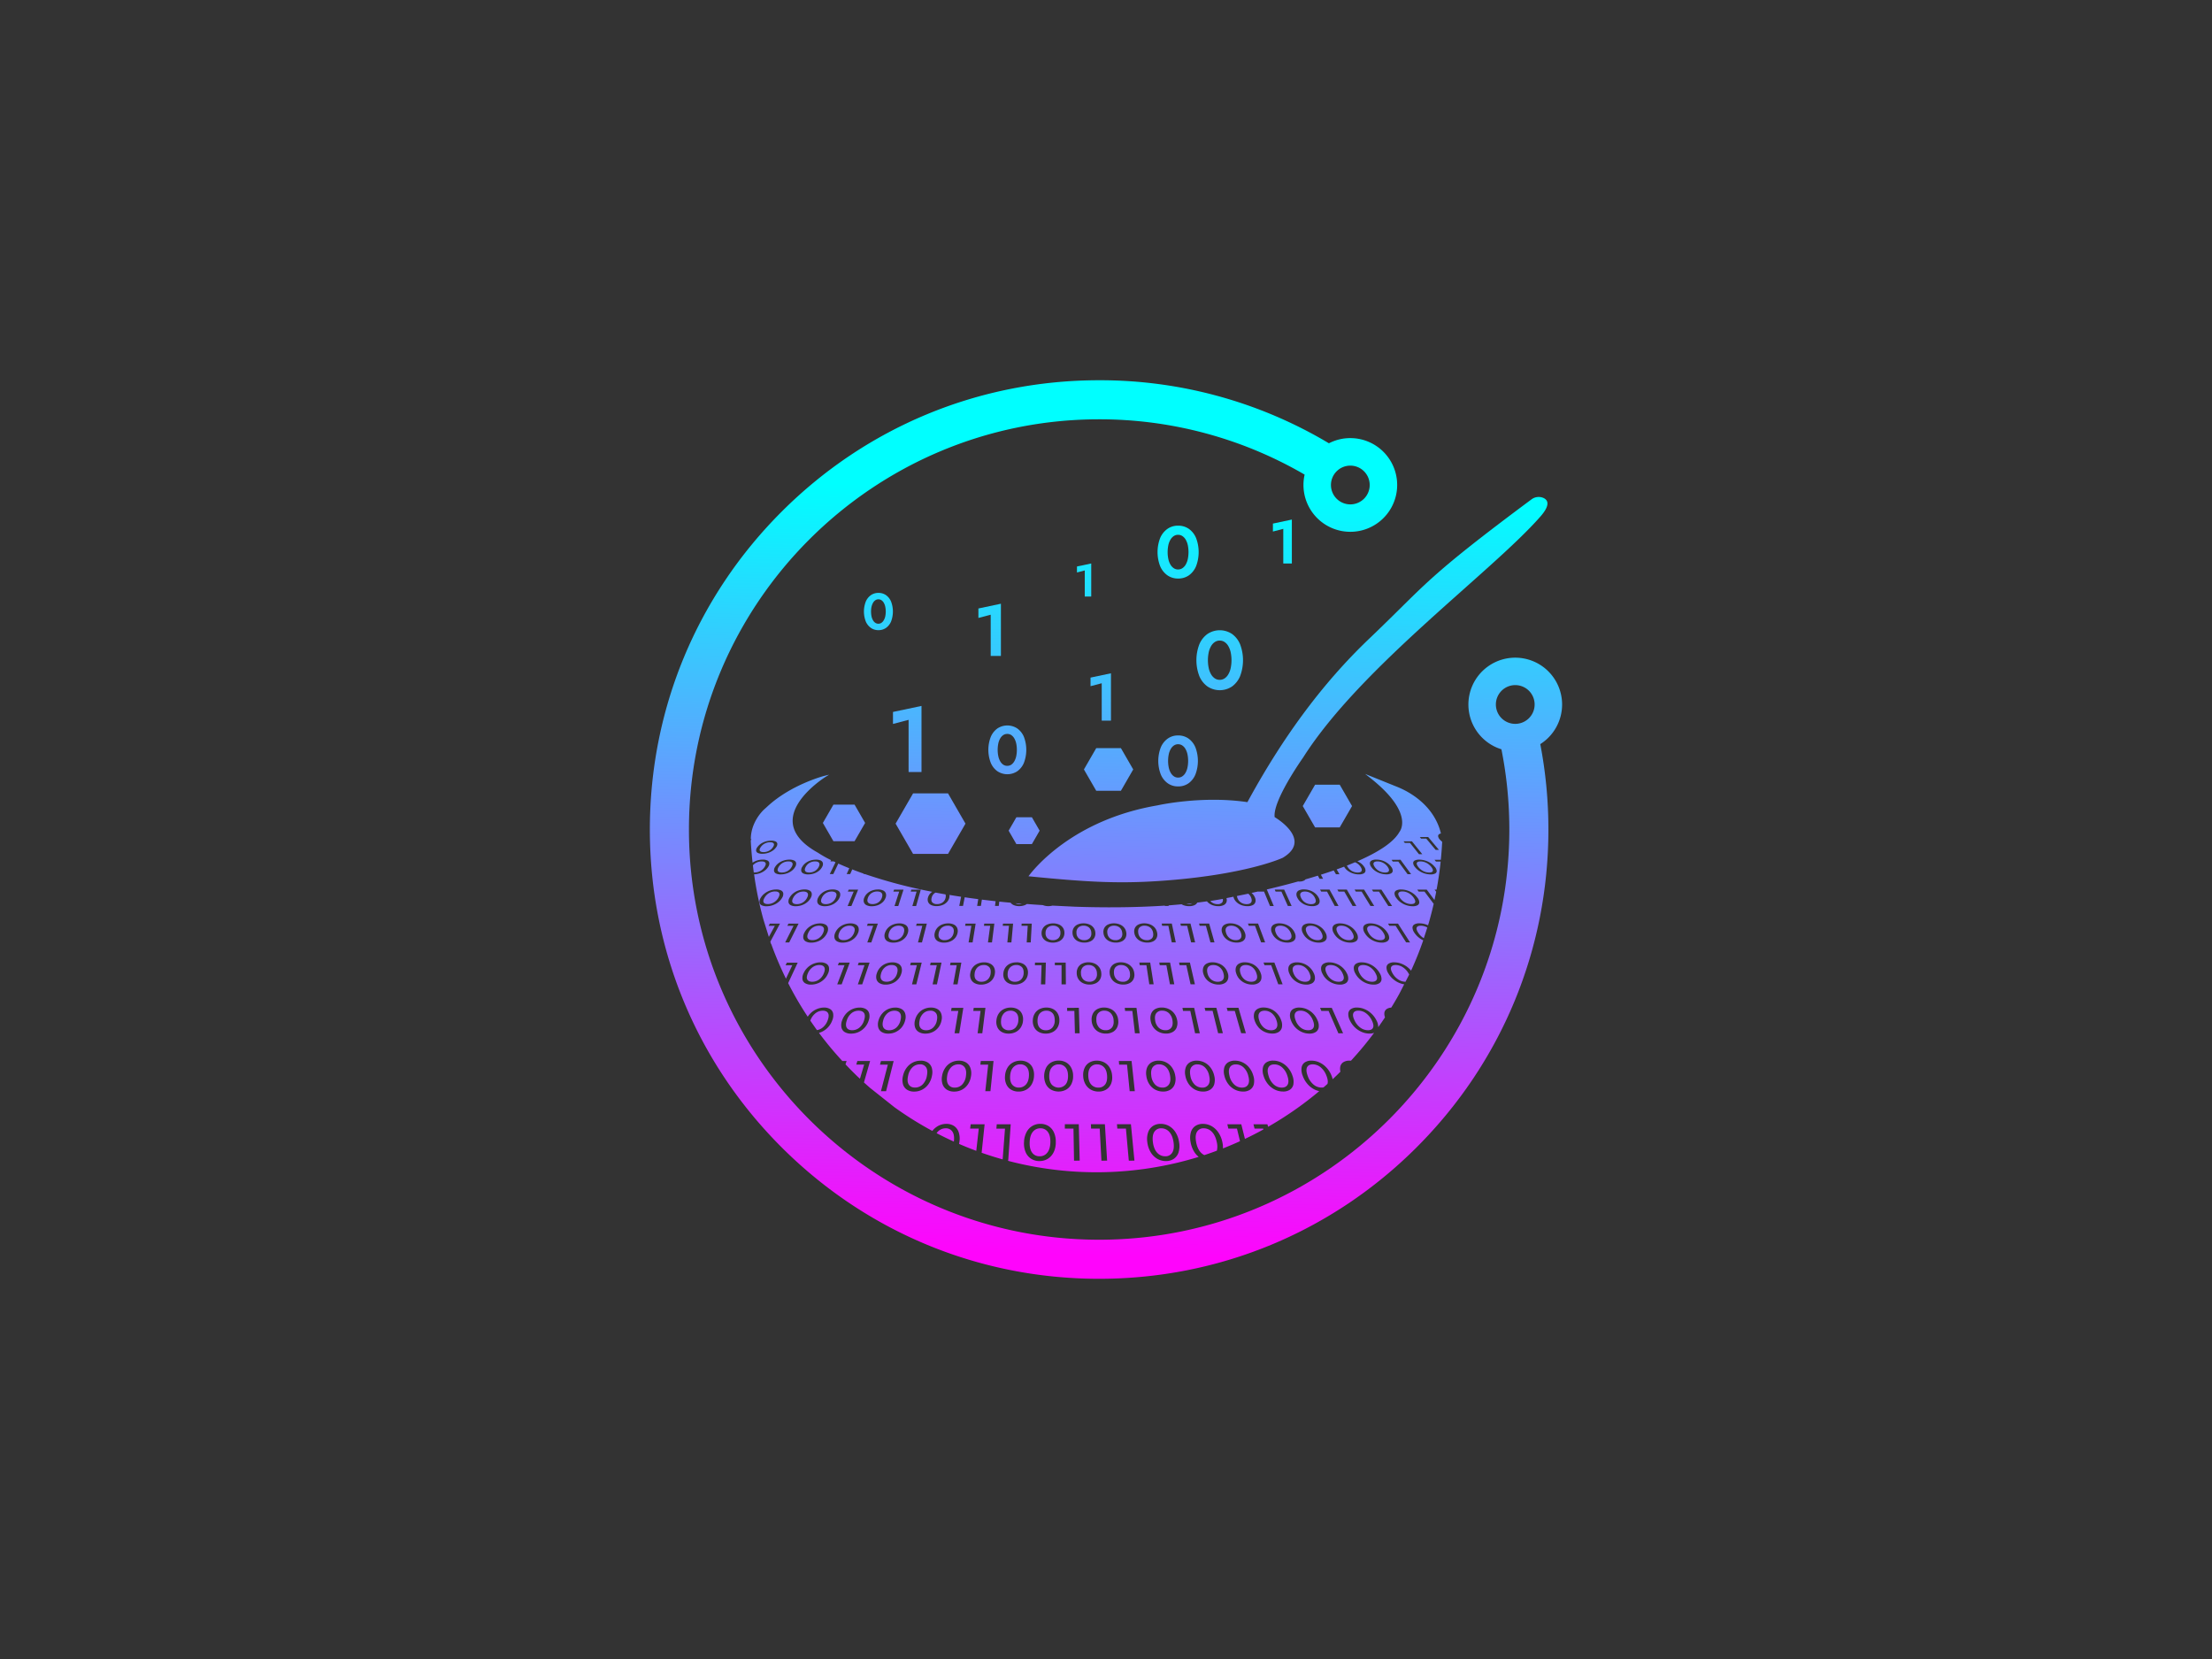<svg id="Layer_1" data-name="Layer 1" xmlns="http://www.w3.org/2000/svg" xmlns:xlink="http://www.w3.org/1999/xlink" viewBox="0 0 2000 1500"><rect x="0" y="0" width="2000" height="1500" fill="#333333" stroke="none"/><defs><style>.cls-1{fill:url(#linear-gradient);}.cls-2{fill:url(#linear-gradient-2);}.cls-3{fill:url(#linear-gradient-3);}.cls-4{fill:url(#linear-gradient-4);}.cls-5{fill:url(#linear-gradient-5);}.cls-6{fill:url(#linear-gradient-6);}.cls-7{fill:url(#linear-gradient-7);}.cls-8{fill:url(#linear-gradient-8);}.cls-9{fill:url(#linear-gradient-9);}.cls-10{fill:url(#linear-gradient-10);}.cls-11{fill:url(#linear-gradient-11);}.cls-12{fill:url(#linear-gradient-12);}.cls-13{fill:url(#linear-gradient-13);}.cls-14{fill:url(#linear-gradient-14);}.cls-15{fill:url(#linear-gradient-15);}.cls-16{fill:url(#linear-gradient-16);}.cls-17{fill:url(#linear-gradient-17);}.cls-18{fill:#fff;opacity:0.75;}.cls-19{fill:url(#linear-gradient-18);}.cls-20{fill:url(#linear-gradient-19);}.cls-21{fill:url(#linear-gradient-20);}.cls-22{fill:url(#linear-gradient-21);}.cls-23{fill:url(#linear-gradient-22);}.cls-24{fill:url(#linear-gradient-23);}.cls-25{fill:url(#linear-gradient-24);}.cls-26{fill:url(#linear-gradient-25);}.cls-27{fill:url(#linear-gradient-26);}.cls-28{fill:url(#linear-gradient-27);}.cls-29{fill:url(#linear-gradient-28);}.cls-30{fill:url(#linear-gradient-29);}.cls-31{fill:url(#linear-gradient-30);}.cls-32{fill:url(#linear-gradient-31);}.cls-33{fill:url(#linear-gradient-32);}.cls-34{fill:url(#linear-gradient-33);}.cls-35{fill:url(#linear-gradient-34);}.cls-36{fill:url(#linear-gradient-35);}.cls-37{fill:url(#linear-gradient-36);}.cls-38{fill:url(#linear-gradient-37);}.cls-39{fill:url(#linear-gradient-38);}.cls-40{fill:url(#linear-gradient-39);}.cls-41{fill:url(#linear-gradient-40);}.cls-42{fill:url(#linear-gradient-41);}.cls-43{fill:url(#linear-gradient-42);}.cls-44{fill:url(#linear-gradient-43);}.cls-45{fill:url(#linear-gradient-44);}.cls-46{fill:url(#linear-gradient-45);}.cls-47{fill:url(#linear-gradient-46);}.cls-48{fill:url(#linear-gradient-47);}.cls-49{fill:url(#linear-gradient-48);}.cls-50{fill:url(#linear-gradient-49);}.cls-51{fill:url(#linear-gradient-50);}.cls-52{fill:url(#linear-gradient-51);}.cls-53{fill:url(#linear-gradient-52);}.cls-54{fill:url(#linear-gradient-53);}.cls-55{fill:url(#linear-gradient-54);}.cls-56{fill:url(#linear-gradient-55);}.cls-57{fill:url(#linear-gradient-56);}.cls-58{fill:url(#linear-gradient-57);}.cls-59{fill:url(#linear-gradient-58);}.cls-60{fill:url(#linear-gradient-59);}.cls-61{fill:url(#linear-gradient-60);}.cls-62{fill:url(#linear-gradient-61);}.cls-63{fill:url(#linear-gradient-62);}.cls-64{fill:url(#linear-gradient-63);}.cls-65{fill:url(#linear-gradient-64);}.cls-66{fill:url(#linear-gradient-65);}.cls-67{fill:url(#linear-gradient-66);}.cls-68{fill:url(#linear-gradient-67);}.cls-69{fill:url(#linear-gradient-68);}.cls-70{fill:url(#linear-gradient-69);}.cls-71{fill:url(#linear-gradient-70);}.cls-72{fill:url(#linear-gradient-71);}.cls-73{fill:url(#linear-gradient-72);}.cls-74{fill:url(#linear-gradient-73);}.cls-75{fill:url(#linear-gradient-74);}.cls-76{fill:url(#linear-gradient-75);}.cls-77{fill:url(#linear-gradient-76);}.cls-78{fill:url(#linear-gradient-77);}.cls-79{fill:url(#linear-gradient-78);}.cls-80{fill:url(#linear-gradient-79);}.cls-81{fill:url(#linear-gradient-80);}.cls-82{fill:url(#linear-gradient-81);}.cls-83{fill:url(#linear-gradient-82);}.cls-84{fill:url(#linear-gradient-83);}.cls-85{fill:url(#linear-gradient-84);}.cls-86{fill:url(#linear-gradient-85);}.cls-87{fill:url(#linear-gradient-86);}.cls-88{fill:url(#linear-gradient-87);}</style><linearGradient id="linear-gradient" x1="1168.7" y1="446.69" x2="1152.34" y2="1139.25" gradientUnits="userSpaceOnUse"><stop offset="0" stop-color="aqua"/><stop offset="1" stop-color="#ff04fc"/></linearGradient><linearGradient id="linear-gradient-2" x1="1005.87" y1="442.84" x2="989.51" y2="1135.4" xlink:href="#linear-gradient"/><linearGradient id="linear-gradient-3" x1="916.36" y1="440.73" x2="900" y2="1133.28" xlink:href="#linear-gradient"/><linearGradient id="linear-gradient-4" x1="1160.55" y1="446.5" x2="1144.19" y2="1139.05" xlink:href="#linear-gradient"/><linearGradient id="linear-gradient-5" x1="1066.48" y1="444.27" x2="1050.12" y2="1136.83" xlink:href="#linear-gradient"/><linearGradient id="linear-gradient-6" x1="825.78" y1="438.59" x2="809.42" y2="1131.14" xlink:href="#linear-gradient"/><linearGradient id="linear-gradient-7" x1="796.94" y1="437.91" x2="780.58" y2="1130.46" xlink:href="#linear-gradient"/><linearGradient id="linear-gradient-8" x1="982.17" y1="442.28" x2="965.81" y2="1134.84" xlink:href="#linear-gradient"/><linearGradient id="linear-gradient-9" x1="897.91" y1="440.29" x2="881.55" y2="1132.85" xlink:href="#linear-gradient"/><linearGradient id="linear-gradient-10" x1="1106.39" y1="445.22" x2="1090.03" y2="1137.77" xlink:href="#linear-gradient"/><linearGradient id="linear-gradient-11" x1="999.73" y1="442.7" x2="983.37" y2="1135.25" xlink:href="#linear-gradient"/><linearGradient id="linear-gradient-12" x1="1070.94" y1="444.38" x2="1054.58" y2="1136.94" xlink:href="#linear-gradient"/><linearGradient id="linear-gradient-13" x1="770.36" y1="437.28" x2="754" y2="1129.84" xlink:href="#linear-gradient"/><linearGradient id="linear-gradient-14" x1="933.3" y1="441.13" x2="916.94" y2="1133.68" xlink:href="#linear-gradient"/><linearGradient id="linear-gradient-15" x1="848.58" y1="439.13" x2="832.22" y2="1131.68" xlink:href="#linear-gradient"/><linearGradient id="linear-gradient-16" x1="1206.83" y1="447.59" x2="1190.47" y2="1140.15" xlink:href="#linear-gradient"/><linearGradient id="linear-gradient-17" x1="1008.3" y1="442.9" x2="991.94" y2="1135.46" xlink:href="#linear-gradient"/><linearGradient id="linear-gradient-18" x1="1225.53" y1="448.03" x2="1209.17" y2="1140.59" xlink:href="#linear-gradient"/><linearGradient id="linear-gradient-19" x1="1246.73" y1="448.53" x2="1230.37" y2="1141.09" xlink:href="#linear-gradient"/><linearGradient id="linear-gradient-20" x1="1253.44" y1="448.69" x2="1237.08" y2="1141.25" xlink:href="#linear-gradient"/><linearGradient id="linear-gradient-21" x1="1132.66" y1="445.84" x2="1116.3" y2="1138.39" xlink:href="#linear-gradient"/><linearGradient id="linear-gradient-22" x1="1280.52" y1="449.33" x2="1264.17" y2="1141.89" xlink:href="#linear-gradient"/><linearGradient id="linear-gradient-23" x1="1256.77" y1="448.77" x2="1240.41" y2="1141.33" xlink:href="#linear-gradient"/><linearGradient id="linear-gradient-24" x1="1167.99" y1="446.67" x2="1151.63" y2="1139.23" xlink:href="#linear-gradient"/><linearGradient id="linear-gradient-25" x1="1157.63" y1="446.43" x2="1141.27" y2="1138.98" xlink:href="#linear-gradient"/><linearGradient id="linear-gradient-26" x1="1216.91" y1="447.83" x2="1200.55" y2="1140.38" xlink:href="#linear-gradient"/><linearGradient id="linear-gradient-27" x1="1187.09" y1="447.12" x2="1170.73" y2="1139.68" xlink:href="#linear-gradient"/><linearGradient id="linear-gradient-28" x1="1190.54" y1="447.2" x2="1174.18" y2="1139.76" xlink:href="#linear-gradient"/><linearGradient id="linear-gradient-29" x1="1197.61" y1="447.37" x2="1181.25" y2="1139.93" xlink:href="#linear-gradient"/><linearGradient id="linear-gradient-30" x1="1296.15" y1="449.7" x2="1279.79" y2="1142.26" xlink:href="#linear-gradient"/><linearGradient id="linear-gradient-31" x1="961.57" y1="441.8" x2="945.21" y2="1134.35" xlink:href="#linear-gradient"/><linearGradient id="linear-gradient-32" x1="1045.34" y1="443.77" x2="1028.98" y2="1136.33" xlink:href="#linear-gradient"/><linearGradient id="linear-gradient-33" x1="1191.23" y1="447.22" x2="1174.87" y2="1139.78" xlink:href="#linear-gradient"/><linearGradient id="linear-gradient-34" x1="994.93" y1="442.58" x2="978.58" y2="1135.14" xlink:href="#linear-gradient"/><linearGradient id="linear-gradient-35" x1="989.5" y1="442.46" x2="973.14" y2="1135.01" xlink:href="#linear-gradient"/><linearGradient id="linear-gradient-36" x1="969.72" y1="441.99" x2="953.36" y2="1134.55" xlink:href="#linear-gradient"/><linearGradient id="linear-gradient-37" x1="1024.76" y1="443.29" x2="1008.4" y2="1135.85" xlink:href="#linear-gradient"/><linearGradient id="linear-gradient-38" x1="1063.61" y1="444.21" x2="1047.25" y2="1136.76" xlink:href="#linear-gradient"/><linearGradient id="linear-gradient-39" x1="1139.11" y1="445.99" x2="1122.75" y2="1138.55" xlink:href="#linear-gradient"/><linearGradient id="linear-gradient-40" x1="1169.69" y1="446.71" x2="1153.33" y2="1139.27" xlink:href="#linear-gradient"/><linearGradient id="linear-gradient-41" x1="1109.29" y1="445.29" x2="1092.93" y2="1137.84" xlink:href="#linear-gradient"/><linearGradient id="linear-gradient-42" x1="1124.7" y1="445.65" x2="1108.34" y2="1138.21" xlink:href="#linear-gradient"/><linearGradient id="linear-gradient-43" x1="1017.42" y1="443.12" x2="1001.06" y2="1135.67" xlink:href="#linear-gradient"/><linearGradient id="linear-gradient-44" x1="1084.12" y1="444.69" x2="1067.76" y2="1137.25" xlink:href="#linear-gradient"/><linearGradient id="linear-gradient-45" x1="1108.75" y1="445.27" x2="1092.39" y2="1137.83" xlink:href="#linear-gradient"/><linearGradient id="linear-gradient-46" x1="929.93" y1="441.05" x2="913.57" y2="1133.61" xlink:href="#linear-gradient"/><linearGradient id="linear-gradient-47" x1="706.38" y1="435.77" x2="690.02" y2="1128.32" xlink:href="#linear-gradient"/><linearGradient id="linear-gradient-48" x1="857.41" y1="439.34" x2="841.05" y2="1131.89" xlink:href="#linear-gradient"/><linearGradient id="linear-gradient-49" x1="1133.73" y1="445.86" x2="1117.37" y2="1138.42" xlink:href="#linear-gradient"/><linearGradient id="linear-gradient-50" x1="748.06" y1="436.75" x2="731.7" y2="1129.31" xlink:href="#linear-gradient"/><linearGradient id="linear-gradient-51" x1="1104.75" y1="445.18" x2="1088.39" y2="1137.73" xlink:href="#linear-gradient"/><linearGradient id="linear-gradient-52" x1="1203.31" y1="447.51" x2="1186.95" y2="1140.06" xlink:href="#linear-gradient"/><linearGradient id="linear-gradient-53" x1="1294.85" y1="449.67" x2="1278.49" y2="1142.23" xlink:href="#linear-gradient"/><linearGradient id="linear-gradient-54" x1="1232.52" y1="448.2" x2="1216.16" y2="1140.75" xlink:href="#linear-gradient"/><linearGradient id="linear-gradient-55" x1="1097.32" y1="445" x2="1080.96" y2="1137.56" xlink:href="#linear-gradient"/><linearGradient id="linear-gradient-56" x1="1275.99" y1="449.22" x2="1259.63" y2="1141.78" xlink:href="#linear-gradient"/><linearGradient id="linear-gradient-57" x1="1005.06" y1="442.82" x2="988.7" y2="1135.38" xlink:href="#linear-gradient"/><linearGradient id="linear-gradient-58" x1="1010.41" y1="442.95" x2="994.05" y2="1135.51" xlink:href="#linear-gradient"/><linearGradient id="linear-gradient-59" x1="1061.99" y1="444.17" x2="1045.63" y2="1136.72" xlink:href="#linear-gradient"/><linearGradient id="linear-gradient-60" x1="954.27" y1="441.62" x2="937.91" y2="1134.18" xlink:href="#linear-gradient"/><linearGradient id="linear-gradient-61" x1="1065.67" y1="444.26" x2="1049.31" y2="1136.81" xlink:href="#linear-gradient"/><linearGradient id="linear-gradient-62" x1="747.12" y1="436.73" x2="730.76" y2="1129.29" xlink:href="#linear-gradient"/><linearGradient id="linear-gradient-63" x1="784.87" y1="437.62" x2="768.51" y2="1130.18" xlink:href="#linear-gradient"/><linearGradient id="linear-gradient-64" x1="814.32" y1="438.32" x2="797.96" y2="1130.87" xlink:href="#linear-gradient"/><linearGradient id="linear-gradient-65" x1="842.11" y1="438.97" x2="825.75" y2="1131.53" xlink:href="#linear-gradient"/><linearGradient id="linear-gradient-66" x1="817.77" y1="438.4" x2="801.41" y2="1130.96" xlink:href="#linear-gradient"/><linearGradient id="linear-gradient-67" x1="877.45" y1="439.81" x2="861.09" y2="1132.37" xlink:href="#linear-gradient"/><linearGradient id="linear-gradient-68" x1="718.08" y1="436.04" x2="701.72" y2="1128.6" xlink:href="#linear-gradient"/><linearGradient id="linear-gradient-69" x1="898.85" y1="440.31" x2="882.49" y2="1132.87" xlink:href="#linear-gradient"/><linearGradient id="linear-gradient-70" x1="742.53" y1="436.62" x2="726.17" y2="1129.18" xlink:href="#linear-gradient"/><linearGradient id="linear-gradient-71" x1="934.38" y1="441.15" x2="918.02" y2="1133.71" xlink:href="#linear-gradient"/><linearGradient id="linear-gradient-72" x1="820.03" y1="438.45" x2="803.67" y2="1131.01" xlink:href="#linear-gradient"/><linearGradient id="linear-gradient-73" x1="924.3" y1="440.92" x2="907.94" y2="1133.47" xlink:href="#linear-gradient"/><linearGradient id="linear-gradient-74" x1="928.67" y1="441.02" x2="912.31" y2="1133.58" xlink:href="#linear-gradient"/><linearGradient id="linear-gradient-75" x1="850.68" y1="439.18" x2="834.32" y2="1131.73" xlink:href="#linear-gradient"/><linearGradient id="linear-gradient-76" x1="799.86" y1="437.98" x2="783.5" y2="1130.53" xlink:href="#linear-gradient"/><linearGradient id="linear-gradient-77" x1="758.19" y1="436.99" x2="741.83" y2="1129.55" xlink:href="#linear-gradient"/><linearGradient id="linear-gradient-78" x1="775.04" y1="437.39" x2="758.68" y2="1129.95" xlink:href="#linear-gradient"/><linearGradient id="linear-gradient-79" x1="694.72" y1="435.49" x2="678.36" y2="1128.05" xlink:href="#linear-gradient"/><linearGradient id="linear-gradient-80" x1="1243.73" y1="448.46" x2="1227.37" y2="1141.02" xlink:href="#linear-gradient"/><linearGradient id="linear-gradient-81" x1="998.86" y1="442.68" x2="982.5" y2="1135.23" xlink:href="#linear-gradient"/><linearGradient id="linear-gradient-82" x1="752.38" y1="436.85" x2="736.02" y2="1129.41" xlink:href="#linear-gradient"/><linearGradient id="linear-gradient-83" x1="868.61" y1="439.6" x2="852.25" y2="1132.16" xlink:href="#linear-gradient"/><linearGradient id="linear-gradient-84" x1="701.11" y1="435.64" x2="684.75" y2="1128.2" xlink:href="#linear-gradient"/><linearGradient id="linear-gradient-85" x1="865.02" y1="439.52" x2="848.66" y2="1132.07" xlink:href="#linear-gradient"/><linearGradient id="linear-gradient-86" x1="732.28" y1="436.38" x2="715.92" y2="1128.94" xlink:href="#linear-gradient"/><linearGradient id="linear-gradient-87" x1="957.21" y1="441.69" x2="940.85" y2="1134.25" xlink:href="#linear-gradient"/></defs><title>Artboard 1 copy</title><path class="cls-1" d="M1129.34,722.55c-.79,1.44-1.48,2.72-1.48,2.72-41-6.12-80.94,2.82-81.34,2.92-76.18,13-111.53,57.21-116.62,64.1,49.57,4.86,79,6.93,118.57,4.24,77.77-5.28,111.15-20.81,111.42-21,27.55-16.51-7.41-36.72-7.41-36.72-1.79-14.88,24.72-52.4,25.83-54,51.9-81.87,170.9-167.93,214.61-217.94,9.17-10.51,6.57-14.87,2.52-16.68a10.85,10.85,0,0,0-10.81,1.38c-97.49,72.47-94.82,76.52-146.7,125.94C1193.71,619.67,1158.75,669,1129.34,722.55Z"/><path class="cls-2" d="M1412.39,637a42.36,42.36,0,1,0-54.87,40.47,369.12,369.12,0,0,1,7.15,72.55c0,204.51-166.38,370.89-370.89,370.89S622.91,954.5,622.91,750,789.28,379.12,993.78,379.12a368.33,368.33,0,0,1,185.81,50,42.36,42.36,0,1,0,41.32-33,42,42,0,0,0-19.35,4.68,403.55,403.55,0,0,0-207.78-57c-108.49,0-210.49,42.24-287.21,119s-119,178.72-119,287.21,42.24,210.5,119,287.22,178.72,119,287.21,119,210.5-42.25,287.22-119S1400,858.5,1400,750a407.87,407.87,0,0,0-7.34-77.2A42.37,42.37,0,0,0,1412.39,637ZM1220.91,421a17.52,17.52,0,1,1-17.52,17.52A17.53,17.53,0,0,1,1220.91,421ZM1370,654.49A17.52,17.52,0,1,1,1387.55,637,17.54,17.54,0,0,1,1370,654.49Z"/><path class="cls-3" d="M919.8,658.65a16.3,16.3,0,0,0-18,0,17.86,17.86,0,0,0-6,7.64,32.6,32.6,0,0,0,0,23.39,17.74,17.74,0,0,0,6,7.64,16.3,16.3,0,0,0,18,0,17.58,17.58,0,0,0,6-7.64,33.17,33.17,0,0,0,0-23.39A17.69,17.69,0,0,0,919.8,658.65Zm-1,25.21a15.67,15.67,0,0,1-1.77,4.57,9,9,0,0,1-2.74,3,6.42,6.42,0,0,1-3.59,1,6.36,6.36,0,0,1-3.54-1,9,9,0,0,1-2.74-3,15.39,15.39,0,0,1-1.76-4.57,28.6,28.6,0,0,1,0-11.75,15.39,15.39,0,0,1,1.76-4.57,9,9,0,0,1,2.74-2.95,6.36,6.36,0,0,1,3.54-1,6.42,6.42,0,0,1,3.59,1,9,9,0,0,1,2.74,2.95,15.67,15.67,0,0,1,1.77,4.57,29.06,29.06,0,0,1,0,11.75Z"/><polygon class="cls-4" points="1168.04 509.47 1168.04 469.77 1150.92 473.4 1150.92 480.59 1160.29 478.14 1160.29 509.47 1168.04 509.47"/><path class="cls-5" d="M1075,478.23a16.64,16.64,0,0,0-9.84-2.94,16.41,16.41,0,0,0-9.67,2.94,19.21,19.21,0,0,0-6.54,8.29,35.5,35.5,0,0,0,0,25.35,19.26,19.26,0,0,0,6.54,8.29,16.48,16.48,0,0,0,9.67,2.93,16.7,16.7,0,0,0,9.84-2.93,19.21,19.21,0,0,0,6.47-8.29,35.93,35.93,0,0,0,0-25.35A19.15,19.15,0,0,0,1075,478.23Zm-1.06,27.33a17,17,0,0,1-1.91,5,9.82,9.82,0,0,1-3,3.2,6.92,6.92,0,0,1-3.89,1.12,6.82,6.82,0,0,1-3.83-1.12,9.69,9.69,0,0,1-3-3.2,16.77,16.77,0,0,1-1.92-5,31.07,31.07,0,0,1,0-12.74,16.82,16.82,0,0,1,1.92-4.95,9.59,9.59,0,0,1,3-3.2,6.82,6.82,0,0,1,3.83-1.12,6.92,6.92,0,0,1,3.89,1.12,9.72,9.72,0,0,1,3,3.2,17.09,17.09,0,0,1,1.91,4.95,31.07,31.07,0,0,1,0,12.74Z"/><polygon class="cls-6" points="807.4 654.55 821.51 650.86 821.51 698.05 833.18 698.05 833.18 638.27 807.4 643.72 807.4 654.55"/><path class="cls-7" d="M787.39,567.69a11.57,11.57,0,0,0,6.81,2.07,11.74,11.74,0,0,0,6.94-2.07,13.57,13.57,0,0,0,4.56-5.84,25.45,25.45,0,0,0,0-17.87,13.57,13.57,0,0,0-4.56-5.84,11.74,11.74,0,0,0-6.94-2.07,11.57,11.57,0,0,0-6.81,2.07,13.59,13.59,0,0,0-4.61,5.84,25,25,0,0,0,0,17.87A13.59,13.59,0,0,0,787.39,567.69Zm.67-19.26a11.77,11.77,0,0,1,1.35-3.49,6.94,6.94,0,0,1,2.09-2.26,4.82,4.82,0,0,1,2.7-.79,4.89,4.89,0,0,1,2.75.79,6.94,6.94,0,0,1,2.09,2.26,11.77,11.77,0,0,1,1.35,3.49,21.68,21.68,0,0,1,0,9A11.87,11.87,0,0,1,799,560.9a7,7,0,0,1-2.09,2.25,4.89,4.89,0,0,1-2.75.79,4.82,4.82,0,0,1-2.7-.79,7,7,0,0,1-2.09-2.25,11.87,11.87,0,0,1-1.35-3.49,22.14,22.14,0,0,1,0-9Z"/><polygon class="cls-8" points="973.75 517.62 980.8 515.77 980.8 539.36 986.64 539.36 986.64 509.47 973.75 512.2 973.75 517.62"/><polygon class="cls-9" points="884.63 558.72 895.76 555.8 895.76 593.05 904.98 593.05 904.98 545.86 884.63 550.17 884.63 558.72"/><path class="cls-10" d="M1091.8,620.71a20,20,0,0,0,22.12,0,21.79,21.79,0,0,0,7.34-9.4,40.72,40.72,0,0,0,0-28.74,21.76,21.76,0,0,0-7.34-9.39,20,20,0,0,0-22.12,0,21.81,21.81,0,0,0-7.41,9.39,40.29,40.29,0,0,0,0,28.74A21.84,21.84,0,0,0,1091.8,620.71Zm1.09-31a19,19,0,0,1,2.17-5.61,10.88,10.88,0,0,1,3.37-3.63,7.73,7.73,0,0,1,4.34-1.28,7.89,7.89,0,0,1,4.42,1.28,10.86,10.86,0,0,1,3.36,3.63,19,19,0,0,1,2.17,5.61,35.13,35.13,0,0,1,0,14.44,19,19,0,0,1-2.17,5.62,11.05,11.05,0,0,1-3.36,3.63,7.89,7.89,0,0,1-4.42,1.27,7.72,7.72,0,0,1-4.34-1.27,11.08,11.08,0,0,1-3.37-3.63,19,19,0,0,1-2.17-5.62,35.13,35.13,0,0,1,0-14.44Z"/><polygon class="cls-11" points="986.02 620.42 996.13 617.77 996.13 651.57 1004.49 651.57 1004.49 608.75 986.02 612.66 986.02 620.42"/><path class="cls-12" d="M1074.63,667.79a16,16,0,0,0-9.48-2.83,15.81,15.81,0,0,0-9.32,2.83,18.65,18.65,0,0,0-6.3,8,34.14,34.14,0,0,0,0,24.43,18.63,18.63,0,0,0,6.3,8,15.88,15.88,0,0,0,9.32,2.83,16,16,0,0,0,9.48-2.83,18.42,18.42,0,0,0,6.23-8,34.57,34.57,0,0,0,0-24.43A18.45,18.45,0,0,0,1074.63,667.79Zm-1,26.34a16.36,16.36,0,0,1-1.84,4.77,9.4,9.4,0,0,1-2.87,3.08,6.69,6.69,0,0,1-3.75,1.08,6.59,6.59,0,0,1-3.69-1.08,9.38,9.38,0,0,1-2.86-3.08,16.37,16.37,0,0,1-1.85-4.77,30.24,30.24,0,0,1,0-12.28,16.15,16.15,0,0,1,1.85-4.77,9.32,9.32,0,0,1,2.86-3.09,6.59,6.59,0,0,1,3.69-1.08,6.69,6.69,0,0,1,3.75,1.08,9.34,9.34,0,0,1,2.87,3.09,16.14,16.14,0,0,1,1.84,4.77,29.77,29.77,0,0,1,0,12.28Z"/><polygon class="cls-13" points="753.56 727.52 744 744.07 753.56 760.61 772.66 760.61 782.21 744.07 772.66 727.52 753.56 727.52"/><polygon class="cls-14" points="911.97 751.06 918.97 763.2 932.99 763.2 939.99 751.06 932.99 738.93 918.97 738.93 911.97 751.06"/><polygon class="cls-15" points="809.77 744.7 825.57 772.06 857.16 772.06 872.95 744.7 857.16 717.34 825.57 717.34 809.77 744.7"/><polygon class="cls-16" points="1222.47 728.8 1211.33 709.5 1189.05 709.5 1177.9 728.8 1189.05 748.09 1211.33 748.09 1222.47 728.8"/><polygon class="cls-17" points="980.04 695.71 991.18 715.01 1013.47 715.01 1024.61 695.71 1013.47 676.41 991.18 676.41 980.04 695.71"/><path class="cls-18" d="M716.44,713.85h1l-5.73,6h1.76L719.9,713h-1.63Q717.4,713.48,716.44,713.85Z"/><path class="cls-19" d="M1218.4,838.62a10.74,10.74,0,0,0-5.68-1.64c-2,0-3.35.55-4,1.64s-.41,2.7.68,4.81a12.2,12.2,0,0,0,4.39,4.9,10.81,10.81,0,0,0,5.86,1.72c2,0,3.38-.57,4-1.72s.33-2.77-.83-4.9A12.49,12.49,0,0,0,1218.4,838.62Z"/><path class="cls-20" d="M1238.7,874.43a11.36,11.36,0,0,0-6.19-1.89q-3.26,0-4.2,1.89t.94,5.56a14.69,14.69,0,0,0,4.94,5.68,11.51,11.51,0,0,0,6.39,2c2.21,0,3.62-.67,4.23-2s.22-3.21-1.13-5.68A14.89,14.89,0,0,0,1238.7,874.43Z"/><path class="cls-21" d="M1246.06,838.62a11.31,11.31,0,0,0-5.79-1.64c-2,0-3.31.55-3.88,1.64s-.26,2.7,1,4.81a13.21,13.21,0,0,0,4.67,4.9,11.29,11.29,0,0,0,6,1.72c2,0,3.35-.57,3.9-1.72s.17-2.77-1.12-4.9A13.56,13.56,0,0,0,1246.06,838.62Z"/><path class="cls-22" d="M1124.23,965a10,10,0,0,0-6.78-2.62q-3.83,0-5.44,2.62c-1.08,1.75-1.21,4.31-.36,7.7a15.33,15.33,0,0,0,4.31,7.89,10.11,10.11,0,0,0,7,2.78q3.93,0,5.52-2.78c1.06-1.83,1.1-4.47.16-7.89A15.38,15.38,0,0,0,1124.23,965Z"/><path class="cls-23" d="M1273.52,807.47A11.54,11.54,0,0,0,1268,806c-1.89,0-3.07.47-3.54,1.43s-.09,2.35,1.16,4.2a13.11,13.11,0,0,0,4.63,4.28,11.73,11.73,0,0,0,5.65,1.49c1.92,0,3.1-.5,3.56-1.49s0-2.42-1.31-4.28A13.32,13.32,0,0,0,1273.52,807.47Z"/><path class="cls-24" d="M1247.07,787.59a11.17,11.17,0,0,0,5.23,1.31c1.79,0,2.93-.44,3.4-1.31s.13-2.13-1-3.77a11.42,11.42,0,0,0-4.17-3.7,11,11,0,0,0-5.09-1.26q-2.65,0-3.39,1.26c-.49.85-.2,2.08.89,3.7A11.07,11.07,0,0,0,1247.07,787.59Z"/><path class="cls-25" d="M1159.13,965a10.56,10.56,0,0,0-6.93-2.62q-3.83,0-5.29,2.62c-1,1.75-1,4.31.08,7.7a16.48,16.48,0,0,0,4.77,7.89,10.7,10.7,0,0,0,7.17,2.78c2.62,0,4.4-.93,5.36-2.78s.85-4.47-.3-7.89A16.46,16.46,0,0,0,1159.13,965Z"/><path class="cls-26" d="M1154.29,929.19c.9-1.55.84-3.77-.16-6.66a13.51,13.51,0,0,0-4.36-6.49,10,10,0,0,0-6.33-2.21c-2.34,0-4,.73-4.9,2.21s-.93,3.64,0,6.49a13.52,13.52,0,0,0,4.27,6.66,10.22,10.22,0,0,0,6.55,2.33Q1152.93,931.52,1154.29,929.19Z"/><path class="cls-27" d="M1209.18,874.43a10.78,10.78,0,0,0-6.07-1.89q-3.25,0-4.32,1.89c-.7,1.27-.5,3.12.63,5.56a13.56,13.56,0,0,0,4.61,5.68,11,11,0,0,0,6.28,2c2.21,0,3.66-.67,4.34-2s.41-3.21-.8-5.68A13.62,13.62,0,0,0,1209.18,874.43Z"/><path class="cls-28" d="M1173.88,885.67a10.45,10.45,0,0,0,6.16,2c2.21,0,3.69-.67,4.45-2s.6-3.21-.47-5.68a12.67,12.67,0,0,0-4.35-5.56,10.31,10.31,0,0,0-6-1.89q-3.26,0-4.42,1.89t.31,5.56A12.48,12.48,0,0,0,1173.88,885.67Z"/><path class="cls-29" d="M1182.31,916a10.59,10.59,0,0,0-6.46-2.21c-2.35,0-3.93.73-4.77,2.21s-.72,3.64.35,6.49a14.66,14.66,0,0,0,4.67,6.66,10.78,10.78,0,0,0,6.68,2.33c2.39,0,4-.78,4.81-2.33s.62-3.77-.55-6.66A14.63,14.63,0,0,0,1182.31,916Z"/><path class="cls-30" d="M1190.75,838.62a10.29,10.29,0,0,0-5.59-1.64c-2,0-3.38.55-4.07,1.64s-.57,2.7.4,4.81a11.26,11.26,0,0,0,4.1,4.9,10.37,10.37,0,0,0,5.77,1.72c2.05,0,3.42-.57,4.1-1.72s.49-2.77-.55-4.9A11.47,11.47,0,0,0,1190.75,838.62Z"/><path class="cls-31" d="M1289.57,780.12a11.74,11.74,0,0,0-5.2-1.26c-1.78,0-2.87.42-3.28,1.26s0,2.08,1.23,3.7a12.83,12.83,0,0,0,4.49,3.77,11.93,11.93,0,0,0,5.35,1.31c1.8,0,2.9-.44,3.29-1.31s-.07-2.13-1.36-3.77A13.16,13.16,0,0,0,1289.57,780.12Z"/><path class="cls-32" d="M952,850.05a7,7,0,0,0,4.94-1.72,6.33,6.33,0,0,0,1.84-4.9,6.19,6.19,0,0,0-1.8-4.81,6.87,6.87,0,0,0-4.8-1.64,7.07,7.07,0,0,0-4.87,1.64,6.37,6.37,0,0,0-1.94,4.81,6.19,6.19,0,0,0,1.7,4.9A6.85,6.85,0,0,0,952,850.05Z"/><path class="cls-33" d="M1031.72,848.33a8,8,0,0,0,5.22,1.72,5.93,5.93,0,0,0,4.64-1.72c1-1.13,1.37-2.77,1-4.9a7.51,7.51,0,0,0-2.64-4.81,8,8,0,0,0-5.08-1.64,6.05,6.05,0,0,0-4.59,1.64q-1.56,1.65-1.11,4.81A7.38,7.38,0,0,0,1031.72,848.33Z"/><path class="cls-34" d="M1180.09,816a10.14,10.14,0,0,0,5.36,1.49c1.92,0,3.2-.5,3.85-1.49s.49-2.42-.46-4.28a9.94,9.94,0,0,0-9-5.63c-1.89,0-3.16.47-3.82,1.43s-.56,2.35.33,4.2A9.82,9.82,0,0,0,1180.09,816Z"/><path class="cls-35" d="M984.24,872.54a6.86,6.86,0,0,0-5.12,1.89,7.24,7.24,0,0,0-1.75,5.56,7.94,7.94,0,0,0,2.19,5.68,7.54,7.54,0,0,0,5.43,2,6.81,6.81,0,0,0,5.19-2A7.26,7.26,0,0,0,991.8,880a7.91,7.91,0,0,0-2.29-5.56A7.47,7.47,0,0,0,984.24,872.54Z"/><path class="cls-36" d="M980.32,850.05a6.61,6.61,0,0,0,4.84-1.72,6,6,0,0,0,1.56-4.9,6.57,6.57,0,0,0-2.08-4.81,7.21,7.21,0,0,0-4.89-1.64,6.73,6.73,0,0,0-4.78,1.64,6,6,0,0,0-1.66,4.81,6.48,6.48,0,0,0,2,4.9A7.18,7.18,0,0,0,980.32,850.05Z"/><path class="cls-37" d="M951.09,965c-1.55,1.75-2.36,4.31-2.41,7.7s.67,6.06,2.21,7.89a8.45,8.45,0,0,0,12.53,0c1.54-1.83,2.29-4.47,2.26-7.89s-.83-5.95-2.37-7.7a7.69,7.69,0,0,0-6.08-2.62A7.78,7.78,0,0,0,951.09,965Z"/><path class="cls-38" d="M1007.21,880a8.35,8.35,0,0,0,2.51,5.68,7.93,7.93,0,0,0,5.54,2,6.46,6.46,0,0,0,5.08-2q1.74-2,1.3-5.68a8.43,8.43,0,0,0-2.62-5.56,7.87,7.87,0,0,0-5.38-1.89,6.5,6.5,0,0,0-5,1.89C1007.46,875.7,1007,877.55,1007.21,880Z"/><path class="cls-39" d="M1056.81,916a8.63,8.63,0,0,0-6-2.21,6.28,6.28,0,0,0-5.27,2.21q-1.77,2.22-1.12,6.49a11,11,0,0,0,3.17,6.66,8.74,8.74,0,0,0,6.15,2.33,6.25,6.25,0,0,0,5.34-2.33c1.16-1.55,1.47-3.77,1-6.66A11,11,0,0,0,1056.81,916Z"/><path class="cls-40" d="M1121.8,874.43q-1.35,1.91-.2,5.56a11,11,0,0,0,3.76,5.68,9.64,9.64,0,0,0,6,2c2.21,0,3.76-.67,4.64-2s.89-3.21,0-5.68a11.11,11.11,0,0,0-3.83-5.56,9.56,9.56,0,0,0-5.79-1.89Q1123.13,872.54,1121.8,874.43Z"/><path class="cls-41" d="M1157.38,848.33a9.88,9.88,0,0,0,5.66,1.72c2.06,0,3.46-.57,4.2-1.72s.65-2.77-.26-4.9a10.54,10.54,0,0,0-3.88-4.81,9.85,9.85,0,0,0-5.49-1.64c-2,0-3.41.55-4.17,1.64s-.73,2.7.12,4.81A10.36,10.36,0,0,0,1157.38,848.33Z"/><path class="cls-42" d="M1091.76,880a10.21,10.21,0,0,0,3.44,5.68,9.19,9.19,0,0,0,5.86,2c2.21,0,3.8-.67,4.76-2s1.07-3.21.37-5.68a10.27,10.27,0,0,0-3.51-5.56,9.11,9.11,0,0,0-5.69-1.89q-3.26,0-4.7,1.89T1091.76,880Z"/><path class="cls-43" d="M1111.91,848.33a9.18,9.18,0,0,0,5.51,1.72q3.07,0,4.36-1.72c.84-1.13.91-2.77.19-4.9a9.27,9.27,0,0,0-3.43-4.81,9.15,9.15,0,0,0-5.35-1.64c-2,0-3.46.55-4.32,1.64s-1,2.7-.32,4.81A9.12,9.12,0,0,0,1111.91,848.33Z"/><path class="cls-44" d="M1003.51,848.33a7.59,7.59,0,0,0,5.12,1.72,6.28,6.28,0,0,0,4.74-1.72,5.73,5.73,0,0,0,1.28-4.9,7,7,0,0,0-2.36-4.81,7.58,7.58,0,0,0-5-1.64,6.41,6.41,0,0,0-4.69,1.64,5.74,5.74,0,0,0-1.39,4.81A6.94,6.94,0,0,0,1003.51,848.33Z"/><path class="cls-45" d="M1077.93,816.68c-1.73.2-3.47.38-5.21.55a9.28,9.28,0,0,0,1.93.21A6.32,6.32,0,0,0,1077.93,816.68Z"/><path class="cls-46" d="M1095.81,816a8.82,8.82,0,0,0,5.09,1.49A5.11,5.11,0,0,0,1105,816a3.73,3.73,0,0,0,.59-3.24q-5.56,1-11.26,1.86A7.35,7.35,0,0,0,1095.81,816Z"/><path class="cls-47" d="M923.92,817.14l-5.74-.46a7.21,7.21,0,0,0,3.45.76A8.69,8.69,0,0,0,923.92,817.14Z"/><path class="cls-48" d="M700.82,806a10.66,10.66,0,0,0-5.36,1.43,11.38,11.38,0,0,0-4.18,4.2q-1.65,2.79-.81,4.28c.57,1,1.82,1.49,3.76,1.49a10.77,10.77,0,0,0,5.45-1.49,11.15,11.15,0,0,0,4.14-4.28c1-1.85,1.26-3.24.68-4.2S702.69,806,700.82,806Z"/><path class="cls-49" d="M845.15,807.47a7,7,0,0,0-2.78,4.2q-.72,2.79.62,4.28a5.5,5.5,0,0,0,4.26,1.49,8.29,8.29,0,0,0,5-1.49,7,7,0,0,0,2.71-4.28,5.37,5.37,0,0,0-.06-3q-4.56-.79-8.93-1.62A7.37,7.37,0,0,0,845.15,807.47Z"/><path class="cls-50" d="M1118.37,810.14a7.18,7.18,0,0,0,.37,1.53A8.19,8.19,0,0,0,1122,816a9.21,9.21,0,0,0,5.17,1.49c1.92,0,3.27-.5,4-1.49s.8-2.42.09-4.28a8.55,8.55,0,0,0-2.61-3.68c-4.2.89-6.7,1.36-6.87,1.4C1120.66,809.65,1119.5,809.88,1118.37,810.14Z"/><path class="cls-51" d="M740.84,872.54a10.44,10.44,0,0,0-6,1.89,12.81,12.81,0,0,0-4.39,5.56q-1.62,3.71-.51,5.68c.76,1.32,2.25,2,4.49,2a10.45,10.45,0,0,0,6.13-2,12.53,12.53,0,0,0,4.32-5.68c1-2.44,1.12-4.29.35-5.56S743,872.54,740.84,872.54Z"/><path class="cls-52" d="M1100.14,1032.58c-.85-4.08-2.34-7.16-4.45-9.27a10,10,0,0,0-7.29-3.14,6.61,6.61,0,0,0-6.1,3.14c-1.29,2.11-1.56,5.19-.82,9.27s2.19,7.32,4.31,9.53a11.13,11.13,0,0,0,3.12,2.29q5.71-1.87,11.33-4A16.41,16.41,0,0,0,1100.14,1032.58Z"/><path class="cls-53" d="M1199.33,972.66a17.83,17.83,0,0,0-5.3-7.7,11.14,11.14,0,0,0-7.08-2.62q-3.83,0-5.14,2.62c-.88,1.75-.71,4.31.52,7.7a17.79,17.79,0,0,0,5.23,7.89,11.29,11.29,0,0,0,7.33,2.78,8.48,8.48,0,0,0,1.82-.19c1.18-1,2.36-2.06,3.52-3.11C1200.83,978.23,1200.56,975.79,1199.33,972.66Z"/><path class="cls-54" d="M1284.69,837c-2,0-3.27.55-3.74,1.64s0,2.7,1.41,4.81a15.32,15.32,0,0,0,5,4.84c1.09-3.21,2.15-6.43,3.14-9.69A12,12,0,0,0,1284.69,837Z"/><path class="cls-55" d="M1218.48,783.82a10.27,10.27,0,0,0,3.92,3.77,10.74,10.74,0,0,0,5.15,1.31c1.8,0,3-.44,3.48-1.31s.25-2.13-.79-3.77a10.54,10.54,0,0,0-4-3.7,9.45,9.45,0,0,0-1.08-.49c-2.4,1-4.85,2-7.34,3A7.33,7.33,0,0,0,1218.48,783.82Z"/><path class="cls-56" d="M1089.33,965a9.45,9.45,0,0,0-6.62-2.62,6.27,6.27,0,0,0-5.6,2.62c-1.18,1.75-1.45,4.31-.81,7.7a14.32,14.32,0,0,0,3.86,7.89,9.59,9.59,0,0,0,6.86,2.78,6.21,6.21,0,0,0,5.67-2.78c1.16-1.83,1.36-4.47.61-7.89A14.22,14.22,0,0,0,1089.33,965Z"/><path class="cls-57" d="M1268.21,874.43a11.89,11.89,0,0,0-6.29-1.89c-2.18,0-3.54.63-4.1,1.89s-.14,3.12,1.26,5.56a16,16,0,0,0,5.27,5.68,12,12,0,0,0,6.44,2l3-5.85c.12-.22.22-.45.33-.68-.19-.37-.36-.73-.61-1.13A16.14,16.14,0,0,0,1268.21,874.43Z"/><path class="cls-58" d="M998.21,965a8.16,8.16,0,0,0-6.23-2.62,7.32,7.32,0,0,0-6,2.62c-1.45,1.75-2.11,4.31-2,7.7s1,6.06,2.66,7.89a8.27,8.27,0,0,0,6.45,2.78,7.3,7.3,0,0,0,6.09-2.78c1.44-1.83,2-4.47,1.8-7.89S999.85,966.71,998.21,965Z"/><path class="cls-59" d="M1004.21,916a7.89,7.89,0,0,0-5.75-2.21A6.92,6.92,0,0,0,993,916c-1.31,1.48-1.89,3.64-1.72,6.49a9.9,9.9,0,0,0,2.53,6.66,8,8,0,0,0,5.93,2.33,6.88,6.88,0,0,0,5.56-2.33q2-2.33,1.58-6.66A9.88,9.88,0,0,0,1004.21,916Z"/><path class="cls-60" d="M1044.36,980.55a9,9,0,0,0,6.7,2.78,6.6,6.6,0,0,0,5.83-2.78c1.27-1.83,1.62-4.47,1.07-7.89s-1.72-5.95-3.53-7.7a8.92,8.92,0,0,0-6.47-2.62,6.66,6.66,0,0,0-5.75,2.62c-1.28,1.75-1.7,4.31-1.25,7.7A13.43,13.43,0,0,0,1044.36,980.55Z"/><path class="cls-61" d="M940.68,1020.17a8.44,8.44,0,0,0-6.8,3.14c-1.76,2.11-2.73,5.19-2.89,9.27s.55,7.32,2.18,9.53a8,8,0,0,0,6.82,3.35,8.43,8.43,0,0,0,7-3.35c1.75-2.21,2.65-5.4,2.71-9.53s-.74-7.16-2.38-9.27A7.92,7.92,0,0,0,940.68,1020.17Z"/><path class="cls-62" d="M1057.14,1023.31a9.44,9.44,0,0,0-7.11-3.14,7.06,7.06,0,0,0-6.29,3.14c-1.4,2.11-1.86,5.19-1.35,9.27s1.76,7.32,3.75,9.53a9.58,9.58,0,0,0,7.38,3.35,7,7,0,0,0,6.4-3.35c1.38-2.21,1.76-5.4,1.13-9.53S1059.12,1025.42,1057.14,1023.31Z"/><path class="cls-63" d="M734.55,850.05a10.12,10.12,0,0,0,5.69-1.72,11,11,0,0,0,4-4.9q1.4-3.16.32-4.81c-.71-1.09-2.07-1.64-4.06-1.64a10.2,10.2,0,0,0-5.6,1.64,11.17,11.17,0,0,0-4.08,4.81c-1,2.13-1.16,3.77-.47,4.9S732.47,850.05,734.55,850.05Z"/><path class="cls-64" d="M776.36,913.83A10.09,10.09,0,0,0,770,916a13.54,13.54,0,0,0-4.33,6.49c-1,2.89-1,5.11-.13,6.66s2.58,2.33,5,2.33a10.12,10.12,0,0,0,6.49-2.33,13.49,13.49,0,0,0,4.25-6.66q1.35-4.28,0-6.49C780.3,914.56,778.68,913.83,776.36,913.83Z"/><path class="cls-65" d="M801.66,887.66a9.37,9.37,0,0,0,5.88-2,10.57,10.57,0,0,0,3.6-5.68q1-3.66-.36-5.56t-4.62-1.89a9.36,9.36,0,0,0-5.77,1.89,10.67,10.67,0,0,0-3.68,5.56q-1.15,3.71.21,5.68C797.84,887,799.42,887.66,801.66,887.66Z"/><path class="cls-66" d="M831.75,962.34a9.54,9.54,0,0,0-6.68,2.62,14.32,14.32,0,0,0-4,7.7c-.77,3.42-.59,6.06.56,7.89s3.07,2.78,5.71,2.78a9.59,9.59,0,0,0,6.83-2.78,14.48,14.48,0,0,0,3.9-7.89c.67-3.39.41-5.95-.77-7.7A6.17,6.17,0,0,0,831.75,962.34Z"/><path class="cls-67" d="M808.76,913.83a9.56,9.56,0,0,0-6.23,2.21,12.46,12.46,0,0,0-3.95,6.49q-1.23,4.34.25,6.66c1,1.55,2.72,2.33,5.14,2.33a9.63,9.63,0,0,0,6.36-2.33,12.49,12.49,0,0,0,3.86-6.66q1.09-4.28-.43-6.49C812.75,914.56,811.08,913.83,808.76,913.83Z"/><path class="cls-68" d="M866.5,962.34A9,9,0,0,0,860,965a13.42,13.42,0,0,0-3.58,7.7c-.57,3.42-.23,6.06,1,7.89a6.61,6.61,0,0,0,5.86,2.78,9.06,9.06,0,0,0,6.67-2.78,13.46,13.46,0,0,0,3.44-7.89c.48-3.39.07-5.95-1.21-7.7A6.56,6.56,0,0,0,866.5,962.34Z"/><path class="cls-69" d="M706.94,788.9a10.42,10.42,0,0,0,5.08-1.31,9.76,9.76,0,0,0,3.77-3.77c.93-1.62,1.11-2.85.54-3.7s-1.74-1.26-3.49-1.26a10.37,10.37,0,0,0-5,1.26,9.94,9.94,0,0,0-3.81,3.7q-1.47,2.46-.65,3.77C703.94,788.46,705.12,788.9,706.94,788.9Z"/><path class="cls-70" d="M887.46,887.66a8.1,8.1,0,0,0,5.56-2A8.65,8.65,0,0,0,895.7,880q.43-3.66-1.27-5.56a6.28,6.28,0,0,0-4.92-1.89,8.14,8.14,0,0,0-5.47,1.89,8.69,8.69,0,0,0-2.77,5.56q-.56,3.71,1.13,5.68A6.33,6.33,0,0,0,887.46,887.66Z"/><path class="cls-71" d="M731.69,788.9a10,10,0,0,0,5-1.31,8.93,8.93,0,0,0,3.55-3.77c.84-1.62.94-2.85.32-3.7s-1.8-1.26-3.55-1.26a10,10,0,0,0-4.93,1.26,9.11,9.11,0,0,0-3.6,3.7c-.89,1.64-1,2.9-.43,3.77S729.87,788.9,731.69,788.9Z"/><path class="cls-72" d="M922.48,962.34a8.24,8.24,0,0,0-6.29,2.62c-1.65,1.75-2.61,4.31-2.86,7.7s.33,6.06,1.76,7.89a7.29,7.29,0,0,0,6.12,2.78,8.23,8.23,0,0,0,6.41-2.78c1.65-1.83,2.55-4.47,2.71-7.89s-.49-5.95-1.92-7.7A7.25,7.25,0,0,0,922.48,962.34Z"/><path class="cls-73" d="M808.48,850.05a8.76,8.76,0,0,0,8.72-6.62q.93-3.16-.4-4.81c-.87-1.09-2.31-1.64-4.31-1.64a8.78,8.78,0,0,0-8.7,6.45c-.69,2.13-.6,3.77.27,4.9S806.41,850.05,808.48,850.05Z"/><path class="cls-74" d="M912.22,931.52a8,8,0,0,0,5.92-2.33,10.13,10.13,0,0,0,2.6-6.66c.19-2.85-.37-5-1.66-6.49a6.81,6.81,0,0,0-5.42-2.21,8,8,0,0,0-5.81,2.21,10,10,0,0,0-2.72,6.49q-.42,4.34,1.51,6.66A6.88,6.88,0,0,0,912.22,931.52Z"/><path class="cls-75" d="M912.56,885.67a6.68,6.68,0,0,0,5.17,2,7.7,7.7,0,0,0,5.45-2,8.16,8.16,0,0,0,2.35-5.68q.22-3.66-1.59-5.56a6.63,6.63,0,0,0-5-1.89,7.73,7.73,0,0,0-5.36,1.89A8.14,8.14,0,0,0,911.1,880Q910.76,883.7,912.56,885.67Z"/><path class="cls-76" d="M831.49,922.53c-.65,2.89-.44,5.11.65,6.66s2.85,2.33,5.27,2.33a9.09,9.09,0,0,0,6.22-2.33,11.61,11.61,0,0,0,3.47-6.66q.85-4.28-.8-6.49a6,6,0,0,0-5.13-2.21,9,9,0,0,0-6.1,2.21A11.58,11.58,0,0,0,831.49,922.53Z"/><path class="cls-77" d="M788.94,817.44a9.16,9.16,0,0,0,5.14-1.49,8.29,8.29,0,0,0,3.26-4.28c.65-1.85.59-3.24-.19-4.2s-2.1-1.43-4-1.43a9.15,9.15,0,0,0-5.07,1.43,8.4,8.4,0,0,0-3.31,4.2q-1.06,2.79.07,4.28C785.65,816.94,787,817.44,788.94,817.44Z"/><path class="cls-78" d="M742.79,816c.68,1,2,1.49,3.93,1.49A9.89,9.89,0,0,0,752,816a9.42,9.42,0,0,0,3.64-4.28c.83-1.85.9-3.24.2-4.2s-2-1.43-3.84-1.43a9.75,9.75,0,0,0-5.19,1.43,9.52,9.52,0,0,0-3.7,4.2Q741.78,814.46,742.79,816Z"/><path class="cls-79" d="M758.59,848.33c.77,1.15,2.19,1.72,4.27,1.72a9.7,9.7,0,0,0,5.6-1.72,10.15,10.15,0,0,0,3.73-4.9c.82-2.11.83-3.71,0-4.81s-2.16-1.64-4.16-1.64a9.76,9.76,0,0,0-5.5,1.64,10.27,10.27,0,0,0-3.8,4.81C757.9,845.56,757.83,847.2,758.59,848.33Z"/><path class="cls-80" d="M687.35,787.59a10.59,10.59,0,0,0,4-3.77q1.53-2.43.75-3.7c-.53-.84-1.66-1.26-3.42-1.26a10.82,10.82,0,0,0-5.07,1.26,10.29,10.29,0,0,0-2.88,2.26q.38,3.24.81,6.48c.22,0,.42,0,.67,0A10.86,10.86,0,0,0,687.35,787.59Z"/><path class="cls-81" d="M1234.91,916a11.5,11.5,0,0,0-6.67-2.21c-2.35,0-3.87.73-4.56,2.21s-.38,3.64,1,6.49a16.67,16.67,0,0,0,5.29,6.66,11.7,11.7,0,0,0,6.9,2.33q3.59,0,4.59-2.33t-1.17-6.66A16.83,16.83,0,0,0,1234.91,916Z"/><path class="cls-82" d="M679.45,758.93l-.64.91v.08c.32,6.58.88,13.3,1.63,20.06a16.79,16.79,0,0,1,4.17-2,17.48,17.48,0,0,1,5.11-.76,9.19,9.19,0,0,1,4.08.76,3,3,0,0,1,1.76,2.26,5.33,5.33,0,0,1-1,3.55,12.83,12.83,0,0,1-3.44,3.62,16.67,16.67,0,0,1-4.74,2.35,17,17,0,0,1-4.55.77c.24,1.71.47,3.42.73,5.13a321.34,321.34,0,0,0,7.73,35.89l4.87,15.57,5.42-10h-5.64l1.14-2h9.13l-8.72,16.33.56,1.82.36.53a310.69,310.69,0,0,0,13.21,31.07l5.73-12.12h-6.06l1.15-2.37h9.81l-8.63,18.52q4.77,9.4,10.18,18.47c2.4,4,4.93,8,7.51,11.9a18.83,18.83,0,0,1,2.37-2.94,18,18,0,0,1,5.8-3.94A16.8,16.8,0,0,1,745,911a10.29,10.29,0,0,1,5.54,1.34,6,6,0,0,1,2.73,3.94,11.19,11.19,0,0,1-.75,6.24,18.29,18.29,0,0,1-9.81,10.57,19.28,19.28,0,0,1-2.24.79,312.09,312.09,0,0,0,21.13,25.42h3.87l-1,3.05c3.5,3.69,7.07,7.34,10.77,10.88.76.73,1.54,1.43,2.3,2.14l3.78-12.81h-7.12l1-3.26h11.51l-5.57,19.41c1.84,1.66,3.69,3.31,5.56,4.93l.55.44,21.43,17A309,309,0,0,0,843,1022.54a16.59,16.59,0,0,1,5.13-4.47,15.48,15.48,0,0,1,7.55-1.9,12.29,12.29,0,0,1,6.92,1.9,10.87,10.87,0,0,1,4.21,5.61,18.78,18.78,0,0,1,.63,8.9c-.08.58-.2,1.13-.31,1.69q7.7,3.35,15.58,6.25l2.24-20.07h-7.8l.49-3.92h12.61l-2.69,25.74q9.39,3.3,19,6l2.12-27.82h-7.8l.34-3.92h12.62l-2.26,32.91h-.71a314.58,314.58,0,0,0,172.93-3.42,19.32,19.32,0,0,1-3.85-4.3,23.81,23.81,0,0,1-3.48-9.14,18.76,18.76,0,0,1,.28-8.9,10.3,10.3,0,0,1,4-5.61,12,12,0,0,1,6.89-1.9,15.82,15.82,0,0,1,7.58,1.9,18.1,18.1,0,0,1,6.2,5.61,23.94,23.94,0,0,1,3.77,8.9,23.06,23.06,0,0,1,.56,5.77q7.8-3.06,15.41-6.53l-2.74-11.37h-7.81l-.9-3.92h12.62l3.29,13.21q8.51-4,16.72-8.56l-.2-.73h-7.81l-1-3.92h12.62l.64,2.26a313.06,313.06,0,0,0,46.21-32.23,18.37,18.37,0,0,1-4-1.35,20.41,20.41,0,0,1-6.54-5,22.88,22.88,0,0,1-4.42-7.57,14.46,14.46,0,0,1-1-7.4,6.84,6.84,0,0,1,2.88-4.66,10.37,10.37,0,0,1,6-1.59,17.22,17.22,0,0,1,7.18,1.59,20.06,20.06,0,0,1,6.41,4.66,23,23,0,0,1,4.63,7.4,20,20,0,0,1,1,3.14c2.39-2.23,4.73-4.51,7-6.81a11.3,11.3,0,0,1-.24-3.73,6.42,6.42,0,0,1,2.61-4.66,10,10,0,0,1,5.94-1.59c.41,0,.82,0,1.23.07,4.3-4.68,8.48-9.46,12.5-14.39q4.33-5.33,8.44-10.83a11.16,11.16,0,0,1-4.1.69,18,18,0,0,1-7-1.45,21.05,21.05,0,0,1-10.85-10.57,11.66,11.66,0,0,1-1.36-6.24,5.26,5.26,0,0,1,2.35-3.94,9.67,9.67,0,0,1,5.44-1.34,17.68,17.68,0,0,1,6.7,1.34,20.61,20.61,0,0,1,6.19,3.94,21.72,21.72,0,0,1,4.7,6.24,12.56,12.56,0,0,1,1.66,6.23c2.09-2.92,4.12-5.89,6.1-8.88a9.58,9.58,0,0,1-.59-3.59,4.9,4.9,0,0,1,2.12-3.94,8.3,8.3,0,0,1,4.12-1.28q3.72-6,7.19-12.28l4.52-8.79a18.61,18.61,0,0,1-3.77-1,21,21,0,0,1-6.06-3.56,19.75,19.75,0,0,1-4.56-5.45,9.94,9.94,0,0,1-1.61-5.34,4.11,4.11,0,0,1,2-3.37,9.1,9.1,0,0,1,5-1.16,18.18,18.18,0,0,1,6.28,1.16,21,21,0,0,1,5.94,3.37,20.39,20.39,0,0,1,3,3q6.12-13.32,11-27.42a21.5,21.5,0,0,1-3.52-2.12,19.2,19.2,0,0,1-4.47-4.71,8.47,8.47,0,0,1-1.72-4.62,3.3,3.3,0,0,1,1.67-2.92,8.68,8.68,0,0,1,4.57-1,18.36,18.36,0,0,1,5.89,1c.66.22,1.31.49,1.94.77.48-1.61,1-3.22,1.41-4.84q2-7.2,3.69-14.54L1288,806.16h-5.27l-1.3-1.79H1290l7,9.42q.84-3.79,1.58-7.63h-.15l-1.36-1.79h1.83q2.34-12.55,3.68-25.4h-4.25l-1.28-1.58h5.68c.47-4.76.86-9.53,1.11-14.34a10.92,10.92,0,0,0,.06-2,14.17,14.17,0,0,1-2-1.88,5.57,5.57,0,0,1-1.62-3.15,2.11,2.11,0,0,1,1.27-2,5.72,5.72,0,0,1,1.27-.43c-2.33-10.08-9.56-26.18-31-38.11a84.45,84.45,0,0,0-9.35-4.36l-28.14-11.34,3.66,2.87c23.11,18,28.9,31.16,29.69,39.07.7,6.82-2.3,10.38-2.4,10.54-5.49,9.76-20.1,18.7-38,26.47a16.4,16.4,0,0,1,2.72,1.51,12.86,12.86,0,0,1,3.47,3.55,5.59,5.59,0,0,1,1.15,3.62,3,3,0,0,1-1.74,2.35,9,9,0,0,1-4.2.82,17.13,17.13,0,0,1-5.25-.82,16.44,16.44,0,0,1-4.7-2.35,12.39,12.39,0,0,1-3.36-3.62,1.62,1.62,0,0,1-.1-.18q-3.33,1.26-6.72,2.47l2.54,4.35h-3.18l-2-3.42c-3.85,1.34-7.74,2.63-11.62,3.87l2,3.69h-3.19l-1.54-2.84c-3.76,1.17-7.51,2.3-11.2,3.37a4.05,4.05,0,0,1-1.44,1.13,9.66,9.66,0,0,1-4.3.82c-.3,0-.59-.05-.9-.07-10.58,2.94-20.51,5.42-28.8,7.36h.53l6.23,14.84h-3.4l-5.38-13.05h-5.27l0-.11q-3.35.75-6.07,1.34c.11.09.24.15.34.25a10.4,10.4,0,0,1,2.81,4,6,6,0,0,1,.33,4.1,4.58,4.58,0,0,1-2.44,2.69,10.43,10.43,0,0,1-4.68.93,15.64,15.64,0,0,1-5.4-.93,12.81,12.81,0,0,1-4.42-2.69,10,10,0,0,1-2.68-4.1c-.1-.29-.16-.55-.23-.83-2.07.44-4.17.85-6.28,1.26a5.73,5.73,0,0,1,0,3.67,5,5,0,0,1-2.6,2.69,10.82,10.82,0,0,1-4.74.93,15.14,15.14,0,0,1-5.34-.93,12,12,0,0,1-4.27-2.69,9.72,9.72,0,0,1-.68-.76c-2.9.4-5.81.79-8.74,1.14a5.5,5.5,0,0,1-2.53,2.31,11.18,11.18,0,0,1-4.79.93,14.8,14.8,0,0,1-5.3-.93,12.65,12.65,0,0,1-1.56-.79q-5.89.54-11.82,1l.12.56h-3.4l-.07-.35c-28.07,1.85-56.29,1.82-80.82,1l-20.81-1a13.73,13.73,0,0,1-3.66.47,12.65,12.65,0,0,1-5-.93c-5.17-.31-10-.64-14.45-1a9,9,0,0,1-1.79,1,13.39,13.39,0,0,1-5.1.93,12.33,12.33,0,0,1-5-.93,7.07,7.07,0,0,1-2.84-2.18c-4.17-.37-7.62-.7-10.21-1l-.47,3.9h-3.4l.55-4.24-2.23-.25q-5.19-.57-10.18-1.19l-.89,5.68h-3.4l1-6.11q-6.29-.81-12.26-1.69l-1.49,7.8h-3.4l1.65-8.27c-3.58-.54-7.1-1.1-10.52-1.67a7.11,7.11,0,0,1-.13,2.4,8.66,8.66,0,0,1-2.18,4.1,10.93,10.93,0,0,1-4.09,2.69,14.57,14.57,0,0,1-5.25.93,11.31,11.31,0,0,1-4.83-.93,5.47,5.47,0,0,1-2.77-2.69,6,6,0,0,1-.18-4.1,8.86,8.86,0,0,1,2.31-4,11.13,11.13,0,0,1,1.52-1.22,452.73,452.73,0,0,1-60.79-16h-1.29l.16-.39c-3.74-1.31-7.18-2.59-10.38-3.84l-1.87,4.23h-3.18l2.37-5.29c-3.7-1.48-7-2.9-9.92-4.23l-4.54,9.52h-3.19l5.19-10.69-1.69-.8h-2.88l.57-1.14a102.13,102.13,0,0,1-11.89-6.71c-14.9-8.25-22.57-17.78-22.85-28.32-.51-21.17,29.08-39.78,29.39-40l3.57-2.24-4.06,1c-.32.08-30.44,7.85-52,28-.77.71-1.54,1.41-2.32,2.1-3.21,2.83-12.4,13-12.41,27.17Zm27.75,52.74a13.57,13.57,0,0,1-3.55,4.1,16.91,16.91,0,0,1-5,2.69,17.27,17.27,0,0,1-5.57.93,9.3,9.3,0,0,1-4.52-.93,3.49,3.49,0,0,1-1.88-2.69,6.68,6.68,0,0,1,1.2-4.1,14,14,0,0,1,3.66-4,16.68,16.68,0,0,1,4.91-2.56,17.3,17.3,0,0,1,5.41-.87,9.42,9.42,0,0,1,4.38.87,3.45,3.45,0,0,1,1.94,2.56A6.25,6.25,0,0,1,707.2,811.67Zm6.38,40.41h-3.64l7.56-15h-5.64l1.06-2h9.13ZM748.75,880a15.61,15.61,0,0,1-3.65,5.45,16.93,16.93,0,0,1-5.47,3.56,16.71,16.71,0,0,1-6.32,1.25A10,10,0,0,1,728,889a5.1,5.1,0,0,1-2.44-3.56,9.46,9.46,0,0,1,1-5.45,16.27,16.27,0,0,1,3.81-5.34,16.91,16.91,0,0,1,5.39-3.37,16.67,16.67,0,0,1,6.12-1.16,10.11,10.11,0,0,1,5.12,1.16,5,5,0,0,1,2.5,3.37A8.92,8.92,0,0,1,748.75,880Zm-21.52-36.56a14.06,14.06,0,0,1,3.54-4.62,15.77,15.77,0,0,1,5-2.92,16.53,16.53,0,0,1,5.7-1,9.89,9.89,0,0,1,4.76,1,4.41,4.41,0,0,1,2.33,2.92,7.29,7.29,0,0,1-.69,4.62,13.73,13.73,0,0,1-3.4,4.71,16,16,0,0,1-5.08,3.07,16.67,16.67,0,0,1-5.88,1.07,9.89,9.89,0,0,1-4.92-1.07,4.37,4.37,0,0,1-2.27-3.07A7.67,7.67,0,0,1,727.23,843.43Zm30.33,29.28.93-2.37h9.81L761,890H757l6.59-17.3Zm27.92,49.82a16.88,16.88,0,0,1-9.19,10.57,16.31,16.31,0,0,1-6.76,1.45,10.7,10.7,0,0,1-5.85-1.45,6.5,6.5,0,0,1-2.89-4.18,11.62,11.62,0,0,1,.66-6.39,17.48,17.48,0,0,1,3.73-6.24,16.72,16.72,0,0,1,5.57-3.94,16.29,16.29,0,0,1,6.54-1.34,10.69,10.69,0,0,1,5.61,1.34,6.44,6.44,0,0,1,3,3.94A11,11,0,0,1,785.48,922.53Zm-1.3-70.45,5.31-15h-5.64l.75-2h9.13l-5.91,17ZM792.82,880a13.63,13.63,0,0,1,3.13-5.34,14.11,14.11,0,0,1,4.95-3.37,15.61,15.61,0,0,1,6-1.16,10.91,10.91,0,0,1,5.26,1.16,6,6,0,0,1,2.94,3.37A8.76,8.76,0,0,1,815,880a13.34,13.34,0,0,1-3,5.45,14.16,14.16,0,0,1-5,3.56,15.49,15.49,0,0,1-6.16,1.25,10.88,10.88,0,0,1-5.47-1.25,6,6,0,0,1-2.89-3.56A9.1,9.1,0,0,1,792.82,880Zm8.34,106.62h-4.64l6.23-24h-7.12l.89-3.26H808Zm8.66-53.51a15.71,15.71,0,0,1-6.68,1.45,11.1,11.1,0,0,1-5.92-1.45,7,7,0,0,1-3.14-4.18,11.52,11.52,0,0,1,.29-6.39,16.1,16.1,0,0,1,3.37-6.24,15.27,15.27,0,0,1,5.33-3.94,15.74,15.74,0,0,1,6.46-1.34,11.12,11.12,0,0,1,5.69,1.34,7,7,0,0,1,3.19,3.94,11.07,11.07,0,0,1,0,6.24,16,16,0,0,1-3.17,6.39A15.45,15.45,0,0,1,809.82,933.1Zm32.81,39.56a18.71,18.71,0,0,1-3.15,7.57,16,16,0,0,1-5.71,5,15.59,15.59,0,0,1-7.21,1.73,11.65,11.65,0,0,1-6.53-1.73,8.7,8.7,0,0,1-3.61-5,14.69,14.69,0,0,1,.05-7.57,18.81,18.81,0,0,1,3.39-7.4,15.84,15.84,0,0,1,5.63-4.66,15.59,15.59,0,0,1,7-1.59,11.68,11.68,0,0,1,6.25,1.59,8.63,8.63,0,0,1,3.66,4.66A14.23,14.23,0,0,1,842.63,972.66Zm35.35,0a17.71,17.71,0,0,1-2.72,7.57,14.74,14.74,0,0,1-5.42,5,15,15,0,0,1-7.12,1.73,12.21,12.21,0,0,1-6.63-1.73,9.51,9.51,0,0,1-3.89-5,14.73,14.73,0,0,1-.39-7.57,17.65,17.65,0,0,1,3-7.4,14.54,14.54,0,0,1,5.36-4.66A15,15,0,0,1,867,959a12.16,12.16,0,0,1,6.34,1.59,9.38,9.38,0,0,1,3.93,4.66A14.43,14.43,0,0,1,878,972.66ZM880,914l.39-2.76H891l-2.84,23h-4.25L886.58,914Zm15.52,72.59h-4.64l2.61-24H886.4l.39-3.26h11.52Zm57.18,55.11a14.27,14.27,0,0,1-5.27,6,14.11,14.11,0,0,1-7.6,2.09,13.6,13.6,0,0,1-7.52-2.09,13.19,13.19,0,0,1-5-6,20.09,20.09,0,0,1-1.43-9.14,20.5,20.5,0,0,1,2.27-8.9,13.68,13.68,0,0,1,12.56-7.51,13.49,13.49,0,0,1,7.16,1.9,13.08,13.08,0,0,1,4.95,5.61,20,20,0,0,1,1.78,8.9A20.69,20.69,0,0,1,952.73,1041.72Zm18.4,7.72-.51-29h-7.81l0-3.92h12.62l.82,32.91Zm24.76,0-1.55-29h-7.81l-.16-3.92H999l2,32.91Zm8.57-69.21a10.88,10.88,0,0,1-4.38,5,13,13,0,0,1-6.76,1.73,14.15,14.15,0,0,1-7-1.73,12.74,12.74,0,0,1-4.92-5,16.12,16.12,0,0,1-2-7.57,15,15,0,0,1,1.42-7.4,10.79,10.79,0,0,1,4.4-4.66,13.05,13.05,0,0,1,6.53-1.59,14,14,0,0,1,6.67,1.59,12.58,12.58,0,0,1,4.9,4.66,16.24,16.24,0,0,1,2.24,7.4A15.25,15.25,0,0,1,1004.46,980.23Zm1.65-47.13a12.59,12.59,0,0,1-6.17,1.45,14,14,0,0,1-6.43-1.45,11.49,11.49,0,0,1-4.57-4.18,13,13,0,0,1-1.89-6.39,11.7,11.7,0,0,1,1.23-6.24,9.34,9.34,0,0,1,4-3.94,12.76,12.76,0,0,1,6-1.34,13.87,13.87,0,0,1,6.15,1.34,11.43,11.43,0,0,1,4.54,3.94,12.93,12.93,0,0,1,2.12,6.24,11.86,11.86,0,0,1-1,6.39A9.36,9.36,0,0,1,1006.11,933.1Zm14.54,116.34-2.6-29h-7.8l-.31-3.92h12.62l3.19,32.91Zm.79-62.83-2.4-24h-7.12l-.28-3.26h11.52l2.92,27.3Zm4.74-52.33L1023.81,914h-6.55l-.29-2.76h10.59l2.87,23Zm4-63.94h9.81l3.12,19.67h-3.92l-2.62-17.3h-6.06Zm7,94.92a9.44,9.44,0,0,1,4-4.66,12.27,12.27,0,0,1,6.39-1.59,14.84,14.84,0,0,1,6.81,1.59,14.49,14.49,0,0,1,5.34,4.66,17.6,17.6,0,0,1,2.92,7.4,14.81,14.81,0,0,1-.43,7.57,9.56,9.56,0,0,1-3.92,5,12.16,12.16,0,0,1-6.6,1.73,15.05,15.05,0,0,1-7.15-1.73,14.65,14.65,0,0,1-5.39-5,17.67,17.67,0,0,1-2.67-7.57A14.51,14.51,0,0,1,1037.12,965.26Zm28.53,76.46a11.32,11.32,0,0,1-4.28,6,12.44,12.44,0,0,1-7.25,2.09,15.4,15.4,0,0,1-7.87-2.09,16.73,16.73,0,0,1-5.94-6,22.45,22.45,0,0,1-3-9.14,18.76,18.76,0,0,1,.8-8.9,11.1,11.1,0,0,1,4.32-5.61,12.53,12.53,0,0,1,7-1.9,15.2,15.2,0,0,1,7.47,1.9,16.6,16.6,0,0,1,5.87,5.61,22.53,22.53,0,0,1,3.26,8.9A19.54,19.54,0,0,1,1065.65,1041.72Zm32.24-61.49a8.86,8.86,0,0,1-3.63,5,11.69,11.69,0,0,1-6.5,1.73,15.66,15.66,0,0,1-7.25-1.73,16,16,0,0,1-5.68-5,18.53,18.53,0,0,1-3.11-7.57,14.18,14.18,0,0,1,.32-7.4,8.71,8.71,0,0,1,3.68-4.66A11.79,11.79,0,0,1,1082,959a15.47,15.47,0,0,1,6.91,1.59,15.75,15.75,0,0,1,5.6,4.66,18.77,18.77,0,0,1,3.36,7.4A14.75,14.75,0,0,1,1097.89,980.23Zm3.46-46-5-20.26h-6.54l-.66-2.76h10.6l5.88,23Zm32.32,46a8.16,8.16,0,0,1-3.35,5,11.16,11.16,0,0,1-6.39,1.73,16.29,16.29,0,0,1-7.36-1.73,17.34,17.34,0,0,1-6-5,19.83,19.83,0,0,1-3.55-7.57,14.32,14.32,0,0,1-.11-7.4,8,8,0,0,1,3.42-4.66,11.32,11.32,0,0,1,6.21-1.59,16,16,0,0,1,7,1.59,17.15,17.15,0,0,1,5.87,4.66,20.1,20.1,0,0,1,3.78,7.4A14.85,14.85,0,0,1,1133.67,980.23Zm-24.53-69h10.59l6.72,23h-4.26L1116.44,914h-6.55Zm28.74,17.66a17,17,0,0,1-3.57-6.39,11.05,11.05,0,0,1-.4-6.24,6.39,6.39,0,0,1,2.95-3.94,10.71,10.71,0,0,1,5.64-1.34,16.25,16.25,0,0,1,6.51,1.34,16.72,16.72,0,0,1,5.57,3.94,17.4,17.4,0,0,1,3.76,6.24,11.65,11.65,0,0,1,.68,6.39,6.45,6.45,0,0,1-2.88,4.18,10.53,10.53,0,0,1-5.79,1.45,16.43,16.43,0,0,1-6.81-1.45A16.71,16.71,0,0,1,1137.88,928.92Zm31.57,51.31a7.53,7.53,0,0,1-3.06,5,10.68,10.68,0,0,1-6.3,1.73,16.89,16.89,0,0,1-7.45-1.73,18.87,18.87,0,0,1-6.25-5,21.17,21.17,0,0,1-4-7.57,14.28,14.28,0,0,1-.54-7.4,7.39,7.39,0,0,1,3.15-4.66,10.86,10.86,0,0,1,6.11-1.59,16.64,16.64,0,0,1,7.1,1.59,18.65,18.65,0,0,1,6.14,4.66,21.46,21.46,0,0,1,4.2,7.4A15,15,0,0,1,1169.45,980.23ZM1165,874.65a5.15,5.15,0,0,1,2.53-3.37,10.21,10.21,0,0,1,5.16-1.16,16.59,16.59,0,0,1,6.09,1.16,16.89,16.89,0,0,1,5.36,3.37,16,16,0,0,1,3.77,5.34,9.39,9.39,0,0,1,.94,5.45,5.11,5.11,0,0,1-2.45,3.56,10,10,0,0,1-5.28,1.25,17,17,0,0,1-11.8-4.81,15.53,15.53,0,0,1-3.62-5.45A9,9,0,0,1,1165,874.65Zm27.31,54.27a6,6,0,0,1-2.63,4.18,10.14,10.14,0,0,1-5.71,1.45,17,17,0,0,1-6.89-1.45,18.35,18.35,0,0,1-9.85-10.57,11.22,11.22,0,0,1-.77-6.24,5.9,5.9,0,0,1,2.72-3.94,10.33,10.33,0,0,1,5.57-1.34,16.8,16.8,0,0,1,6.58,1.34,18,18,0,0,1,5.8,3.94,18.81,18.81,0,0,1,4.12,6.24A11.8,11.8,0,0,1,1192.31,928.92Zm.1-76.64a16.89,16.89,0,0,1-5.92-1.07,16.11,16.11,0,0,1-5.13-3.07,13.82,13.82,0,0,1-3.48-4.71,7.33,7.33,0,0,1-.77-4.62,4.34,4.34,0,0,1,2.28-2.92,9.89,9.89,0,0,1,4.78-1,16.6,16.6,0,0,1,5.69,1,16.18,16.18,0,0,1,5.05,2.92,14.26,14.26,0,0,1,3.61,4.62,7.66,7.66,0,0,1,1,4.71,4.29,4.29,0,0,1-2.21,3.07A9.75,9.75,0,0,1,1192.41,852.28Zm17.71,82L1201.26,914h-6.55l-1.17-2.76h10.59l10.24,23Zm8.88-48.84a4.78,4.78,0,0,1-2.25,3.56,9.59,9.59,0,0,1-5.21,1.25,17.31,17.31,0,0,1-6.43-1.25,18,18,0,0,1-5.64-3.56,16.67,16.67,0,0,1-3.94-5.45,9.19,9.19,0,0,1-1-5.34,4.75,4.75,0,0,1,2.34-3.37,9.81,9.81,0,0,1,5.09-1.16,17.15,17.15,0,0,1,6.15,1.16,18.09,18.09,0,0,1,5.55,3.37,17.34,17.34,0,0,1,4.08,5.34A9.71,9.71,0,0,1,1219,885.44Zm1.85-33.16a17.67,17.67,0,0,1-11.29-4.14,15.38,15.38,0,0,1-3.76-4.71,7.6,7.6,0,0,1-1-4.62,4,4,0,0,1,2.12-2.92,9.52,9.52,0,0,1,4.71-1,17.06,17.06,0,0,1,5.75,1,17.35,17.35,0,0,1,5.22,2.92,15.53,15.53,0,0,1,3.88,4.62,7.91,7.91,0,0,1,1.25,4.71,4,4,0,0,1-2,3.07A9.41,9.41,0,0,1,1220.85,852.28ZM1247.1,889a9.24,9.24,0,0,1-5.14,1.25,17.82,17.82,0,0,1-6.5-1.25,19.43,19.43,0,0,1-5.85-3.56,18.21,18.21,0,0,1-4.25-5.45,9.53,9.53,0,0,1-1.31-5.34,4.42,4.42,0,0,1,2.15-3.37,9.44,9.44,0,0,1,5-1.16,17.64,17.64,0,0,1,6.22,1.16,19.51,19.51,0,0,1,5.75,3.37,18.93,18.93,0,0,1,4.38,5.34,10.11,10.11,0,0,1,1.57,5.45A4.43,4.43,0,0,1,1247.1,889Zm7-37.79a9.07,9.07,0,0,1-4.76,1.07,18,18,0,0,1-6-1.07,18.89,18.89,0,0,1-5.48-3.07,16.61,16.61,0,0,1-4-4.71,7.87,7.87,0,0,1-1.29-4.62,3.68,3.68,0,0,1,1.94-2.92,9.19,9.19,0,0,1,4.66-1,17.52,17.52,0,0,1,5.8,1,18.59,18.59,0,0,1,5.39,2.92,16.93,16.93,0,0,1,4.15,4.62,8.31,8.31,0,0,1,1.52,4.71A3.68,3.68,0,0,1,1254.05,851.21Zm-12.51-45.05-1.13-1.79H1249l9.68,14.84h-3.4l-8.41-13.05Zm29.77,45.92-9.49-15h-5.64l-1.27-2H1264l10.91,17Zm10.24-40.41a7.29,7.29,0,0,1,1.67,4.1,3,3,0,0,1-1.57,2.69,8.59,8.59,0,0,1-4.38.93,18.28,18.28,0,0,1-5.7-.93,19.28,19.28,0,0,1-5.29-2.69,16.13,16.13,0,0,1-4-4.1,6.85,6.85,0,0,1-1.47-4,3,3,0,0,1,1.66-2.56,8.85,8.85,0,0,1,4.3-.87,18.18,18.18,0,0,1,5.49.87,19,19,0,0,1,5.19,2.56A16.45,16.45,0,0,1,1281.55,811.67Zm15.71-27.85a6.56,6.56,0,0,1,1.7,3.62,2.5,2.5,0,0,1-1.39,2.35,8.3,8.3,0,0,1-4.08.82,18.29,18.29,0,0,1-5.37-.82,19.53,19.53,0,0,1-5-2.35,15.48,15.48,0,0,1-3.92-3.62,6.05,6.05,0,0,1-1.52-3.55,2.55,2.55,0,0,1,1.47-2.26,8.59,8.59,0,0,1,4-.76,18.41,18.41,0,0,1,5.18.76,19.71,19.71,0,0,1,5,2.26A16.28,16.28,0,0,1,1297.26,783.82Zm-6-27,9.73,11.6h-3l-8.48-10.19h-4.67l-1.15-1.41Zm-14.68,3.88,9.33,11.6h-3l-8.12-10.19h-4.67l-1.1-1.41Zm-10.36,16.65,9.62,13.07h-3.19L1264.32,779h-5l-1.13-1.58Zm-26,.62a9.09,9.09,0,0,1,4.09-.76,17.65,17.65,0,0,1,9.86,3,14,14,0,0,1,3.67,3.55,5.88,5.88,0,0,1,1.36,3.62,2.77,2.77,0,0,1-1.6,2.35,8.73,8.73,0,0,1-4.15.82,18,18,0,0,1-10.13-3.17,13.53,13.53,0,0,1-3.58-3.62,5.52,5.52,0,0,1-1.19-3.55A2.83,2.83,0,0,1,1240.24,778Zm-6.91,26.36,9.16,14.84h-3.4l-8-13.05h-5.27l-1.07-1.79Zm-15.63,0,8.64,14.84h-3.4l-7.5-13.05h-5.27l-1-1.79Zm-15.62,0,8.12,14.84h-3.4l-7-13.05h-5.27l-1-1.79Zm-29.82,3.27a3.88,3.88,0,0,1,2.16-2.56,10,10,0,0,1,4.48-.87,16.55,16.55,0,0,1,5.31.87,15,15,0,0,1,4.69,2.56,12.37,12.37,0,0,1,3.32,4,6.31,6.31,0,0,1,.86,4.1,3.85,3.85,0,0,1-2.1,2.69,9.74,9.74,0,0,1-4.57.93,16.66,16.66,0,0,1-5.52-.93,15.15,15.15,0,0,1-4.75-2.69,12,12,0,0,1-3.21-4.1A6,6,0,0,1,1172.26,807.64Zm-11.2-3.27,6.75,14.84h-3.4l-5.84-13.05h-5.27l-.78-1.79Zm-11.61,34.44a4.68,4.68,0,0,1,2.45-2.92,10.24,10.24,0,0,1,4.83-1,16.06,16.06,0,0,1,5.63,1,15,15,0,0,1,4.89,2.92,13.24,13.24,0,0,1,3.34,4.62,7.48,7.48,0,0,1,.71,4.71,4.62,4.62,0,0,1-2.39,3.07,10.1,10.1,0,0,1-4.94,1.07,16.4,16.4,0,0,1-5.86-1.07,15,15,0,0,1-4.95-3.07,12.84,12.84,0,0,1-3.21-4.71A7.18,7.18,0,0,1,1149.45,838.81Zm2.76,31.53,7.44,19.67h-3.92l-6.42-17.3h-6.06l-.85-2.37Zm-14.74-35.26,6.38,17h-3.64l-5.51-15h-5.63l-.74-2Zm-5.88,36.2a14.83,14.83,0,0,1,5,3.37,14.06,14.06,0,0,1,3.28,5.34,9.12,9.12,0,0,1,.45,5.45,5.81,5.81,0,0,1-2.79,3.56,10.56,10.56,0,0,1-5.39,1.25,15.84,15.84,0,0,1-6.24-1.25,14.72,14.72,0,0,1-5.12-3.56,13.63,13.63,0,0,1-3.11-5.45,8.75,8.75,0,0,1-.21-5.34,5.83,5.83,0,0,1,2.84-3.37,10.84,10.84,0,0,1,5.27-1.16A15.84,15.84,0,0,1,1131.59,871.28Zm-26.72-32.47a5.35,5.35,0,0,1,2.72-2.92,10.82,10.82,0,0,1,4.93-1,15.41,15.41,0,0,1,5.54,1,13.31,13.31,0,0,1,4.61,2.92,11.62,11.62,0,0,1,2.91,4.62,7.2,7.2,0,0,1,.27,4.71,5.25,5.25,0,0,1-2.67,3.07,10.74,10.74,0,0,1-5,1.07,15.56,15.56,0,0,1-5.76-1.07,13.23,13.23,0,0,1-4.67-3.07,11.37,11.37,0,0,1-2.77-4.71A7.11,7.11,0,0,1,1104.87,838.81Zm-2.62,32.47a13.68,13.68,0,0,1,4.86,3.37,13.09,13.09,0,0,1,3,5.34,9,9,0,0,1,.13,5.45,6.24,6.24,0,0,1-3,3.56,11,11,0,0,1-5.46,1.25,15.36,15.36,0,0,1-6.17-1.25,13.59,13.59,0,0,1-4.91-3.56,12.85,12.85,0,0,1-2.81-5.45,8.79,8.79,0,0,1,.11-5.34,6.27,6.27,0,0,1,3-3.37,11.2,11.2,0,0,1,5.33-1.16A15.23,15.23,0,0,1,1102.25,871.28Zm-9-36.2,4.81,17h-3.65l-4.11-15h-5.64l-.54-2Zm-8.48,99.2h-4.25L1076.21,914h-6.55l-.55-2.76h10.6Zm-8.41-99.2,4.2,17h-3.64l-3.59-15h-5.64l-.46-2Zm-.52,35.26,4.51,19.67h-3.93l-3.83-17.3h-6.06l-.5-2.37Zm-11.92,58.58a8.12,8.12,0,0,1-3.58,4.18,11.85,11.85,0,0,1-6,1.45,14.84,14.84,0,0,1-6.56-1.45,13.27,13.27,0,0,1-5-4.18,14.11,14.11,0,0,1-2.49-6.39,11.17,11.17,0,0,1,.64-6.24,8.1,8.1,0,0,1,3.61-3.94,12,12,0,0,1,5.87-1.34,14.64,14.64,0,0,1,6.27,1.34,13.14,13.14,0,0,1,4.92,3.94,14.26,14.26,0,0,1,2.71,6.24A11.5,11.5,0,0,1,1063.9,928.92Zm-4.45-93.84,3.59,17h-3.64l-3.05-15h-5.64l-.4-2Zm-1.57,35.26,3.81,19.67h-3.92l-3.23-17.3h-6l-.42-2.37Zm-31.64-31.53a6.71,6.71,0,0,1,3.2-2.92,11.88,11.88,0,0,1,5.09-1,14.06,14.06,0,0,1,5.37,1,10.61,10.61,0,0,1,4.14,2.92,9.51,9.51,0,0,1,2.15,4.62,7.41,7.41,0,0,1-.5,4.71,6.64,6.64,0,0,1-3.18,3.07,11.81,11.81,0,0,1-5.21,1.07,14.28,14.28,0,0,1-5.59-1.07,10.55,10.55,0,0,1-4.16-3.07,9.34,9.34,0,0,1-2-4.71A7.28,7.28,0,0,1,1026.24,838.81Zm-2.82,35.84a10.83,10.83,0,0,1,2.1,5.34,9.31,9.31,0,0,1-.75,5.45,7.94,7.94,0,0,1-3.57,3.56,12.22,12.22,0,0,1-5.67,1.25,14,14,0,0,1-6-1.25,10.59,10.59,0,0,1-6.25-9,9.21,9.21,0,0,1,1-5.34,8,8,0,0,1,3.58-3.37,12.4,12.4,0,0,1,5.52-1.16,13.92,13.92,0,0,1,5.72,1.16A10.92,10.92,0,0,1,1023.42,874.65Zm-24.84-35.84a7.27,7.27,0,0,1,3.37-2.92,12.24,12.24,0,0,1,5.14-1,13.63,13.63,0,0,1,5.32,1,9.73,9.73,0,0,1,4,2.92,8.94,8.94,0,0,1,1.9,4.62,7.61,7.61,0,0,1-.78,4.71,7.24,7.24,0,0,1-3.36,3.07,12.21,12.21,0,0,1-5.27,1.07,13.84,13.84,0,0,1-5.53-1.07,9.69,9.69,0,0,1-4-3.07,8.78,8.78,0,0,1-1.73-4.71A7.58,7.58,0,0,1,998.58,838.81Zm-4.69,35.84a10.29,10.29,0,0,1,1.8,5.34,9.48,9.48,0,0,1-1.07,5.45,8.55,8.55,0,0,1-3.77,3.56,12.63,12.63,0,0,1-5.74,1.25,13.47,13.47,0,0,1-5.89-1.25,9.94,9.94,0,0,1-4.13-3.56,10.18,10.18,0,0,1-1.6-5.45,9.5,9.5,0,0,1,1.27-5.34,8.66,8.66,0,0,1,3.78-3.37,12.79,12.79,0,0,1,5.58-1.16,13.48,13.48,0,0,1,5.66,1.16A10,10,0,0,1,993.89,874.65Zm-23-35.84a8,8,0,0,1,3.54-2.92,12.71,12.71,0,0,1,5.21-1,13.26,13.26,0,0,1,5.26,1,9,9,0,0,1,3.79,2.92,8.44,8.44,0,0,1,1.63,4.62,7.6,7.6,0,0,1-4.58,7.78,12.69,12.69,0,0,1-5.34,1.07,13.41,13.41,0,0,1-5.47-1.07,8.9,8.9,0,0,1-3.8-3.07,8.4,8.4,0,0,1-1.46-4.71A7.88,7.88,0,0,1,970.91,838.81Zm4.51,72.45.69,23h-4.25L971.4,914h-6.55l0-2.76Zm-7,54a15.51,15.51,0,0,1,1.81,7.4,15.67,15.67,0,0,1-1.58,7.57,11.78,11.78,0,0,1-4.67,5,14.51,14.51,0,0,1-13.74,0,11.72,11.72,0,0,1-4.64-5,17.32,17.32,0,0,1,.32-15,11.67,11.67,0,0,1,4.66-4.66,13.6,13.6,0,0,1,6.63-1.59,13.42,13.42,0,0,1,6.57,1.59A11.63,11.63,0,0,1,968.45,965.26ZM963.73,890h-3.92l0-17.3h-6.06l0-2.37h9.81Zm-20.48-51.2a8.64,8.64,0,0,1,3.71-2.92,13.09,13.09,0,0,1,5.26-1,12.84,12.84,0,0,1,5.21,1,8.32,8.32,0,0,1,3.62,2.92,8,8,0,0,1,1.36,4.62,8.23,8.23,0,0,1-1.32,4.71,8.58,8.58,0,0,1-3.71,3.07,13.11,13.11,0,0,1-5.4,1.07,12.91,12.91,0,0,1-5.4-1.07,8.19,8.19,0,0,1-3.63-3.07,8,8,0,0,1-1.19-4.71A8.26,8.26,0,0,1,943.25,838.81Zm-7.44,31.53h9.81L945.1,890h-3.92l.58-17.3H935.7Zm-.16,45.95a10.75,10.75,0,0,1,4.36-3.94,13.57,13.57,0,0,1,6.13-1.34,13,13,0,0,1,6,1.34,10,10,0,0,1,4.17,3.94,12.13,12.13,0,0,1,1.53,6.24,12.42,12.42,0,0,1-1.59,6.39,10.72,10.72,0,0,1-4.37,4.18,13.4,13.4,0,0,1-6.31,1.45,13.12,13.12,0,0,1-6.29-1.45,10,10,0,0,1-4.17-4.18,12.15,12.15,0,0,1-1.29-6.39A12.43,12.43,0,0,1,935.65,916.29Zm-.74,56.37a16.25,16.25,0,0,1-2,7.57,12.88,12.88,0,0,1-4.95,5,14.14,14.14,0,0,1-7,1.73,13,13,0,0,1-6.79-1.73,10.71,10.71,0,0,1-4.35-5,15.14,15.14,0,0,1-1.1-7.57,16.25,16.25,0,0,1,2.28-7.4A12.72,12.72,0,0,1,916,960.6a14.12,14.12,0,0,1,6.72-1.59,13,13,0,0,1,6.49,1.59,10.71,10.71,0,0,1,4.36,4.66A14.94,14.94,0,0,1,934.91,972.66ZM923.74,835.08h9.14l-.94,17H928.3l.93-15h-5.64Zm-4.64,35a12.55,12.55,0,0,1,5.52,1.16,8.28,8.28,0,0,1,3.67,3.37,9.39,9.39,0,0,1,1.13,5.34,10.48,10.48,0,0,1-1.77,5.45,10.32,10.32,0,0,1-4.22,3.56,13.67,13.67,0,0,1-5.9,1.25,12.51,12.51,0,0,1-5.74-1.25,8.26,8.26,0,0,1-3.67-3.56,9.38,9.38,0,0,1-.91-5.45,10.59,10.59,0,0,1,1.95-5.34,10.47,10.47,0,0,1,4.21-3.37A13.8,13.8,0,0,1,919.1,870.12Zm-12.25-35H916l-1.53,17H910.8l1.47-15h-5.64Zm-5.93,87.45a13.18,13.18,0,0,1,2.18-6.24,11.71,11.71,0,0,1,4.59-3.94,14,14,0,0,1,6.2-1.34,12.58,12.58,0,0,1,6,1.34,9.2,9.2,0,0,1,3.94,3.94,11.6,11.6,0,0,1,1.16,6.24,13,13,0,0,1-2,6.39,11.6,11.6,0,0,1-4.61,4.18,14,14,0,0,1-6.4,1.45,12.6,12.6,0,0,1-6.2-1.45,9.2,9.2,0,0,1-3.93-4.18A11.77,11.77,0,0,1,900.92,922.53Zm-11-87.45h9.13l-2.14,17h-3.64l2-15h-5.64ZM884,871.28a14.27,14.27,0,0,1,5.8-1.16,12,12,0,0,1,5.44,1.16,7.65,7.65,0,0,1,3.49,3.37,9.13,9.13,0,0,1,.82,5.34,11,11,0,0,1-2.08,5.45,11.21,11.21,0,0,1-4.43,3.56,14.15,14.15,0,0,1-6,1.25,12,12,0,0,1-5.66-1.25,7.58,7.58,0,0,1-3.47-3.56,9.18,9.18,0,0,1-.6-5.45,11.09,11.09,0,0,1,6.66-8.71Zm-11-36.2h9.14l-2.75,17h-3.64l2.52-15h-5.64Zm-2,76.18-3.68,23h-4.25L866.46,914h-6.54l.49-2.76Zm-1.78-40.92L865.78,890h-3.93l3.17-17.3H859l.46-2.37Zm-24.05-26.91a10.17,10.17,0,0,1,2.41-4.62,11.41,11.41,0,0,1,4.3-2.92,14.53,14.53,0,0,1,5.46-1,11.43,11.43,0,0,1,5,1,6.22,6.22,0,0,1,3,2.92,7.18,7.18,0,0,1,.44,4.62,10,10,0,0,1-2.26,4.71,11.36,11.36,0,0,1-4.33,3.07,14.56,14.56,0,0,1-5.61,1.07,11.51,11.51,0,0,1-5.19-1.07,6.15,6.15,0,0,1-3-3.07A7.34,7.34,0,0,1,845.18,843.43Zm-3.7,26.91h9.81L847.14,890h-3.92l3.78-17.3h-6.06Zm.29,40.67a11.58,11.58,0,0,1,5.77,1.34,7.56,7.56,0,0,1,3.42,3.94,11.05,11.05,0,0,1,.35,6.24,14.94,14.94,0,0,1-2.79,6.39,14.14,14.14,0,0,1-5.17,4.18,15.16,15.16,0,0,1-6.59,1.45,11.58,11.58,0,0,1-6-1.45,7.63,7.63,0,0,1-3.38-4.18,11.35,11.35,0,0,1-.08-6.39,15,15,0,0,1,3-6.24,14,14,0,0,1,5.1-3.94A15.17,15.17,0,0,1,841.77,911Zm-8.13-58.93H830l3.92-15h-5.64l.56-2H838ZM824,804.37h8.54l-4.22,14.84h-3.4l3.81-13.05h-5.28Zm-.44,66h9.81L828.51,890h-3.92l4.38-17.3h-6.06Zm-15.18-66h8.54l-4.74,14.84h-3.4L813,806.16h-5.27Zm-.78,31.52a15.31,15.31,0,0,1,5.55-1,10.82,10.82,0,0,1,4.91,1,5.44,5.44,0,0,1,2.77,2.92,7.05,7.05,0,0,1,0,4.62,11.12,11.12,0,0,1-2.7,4.71,12.91,12.91,0,0,1-4.61,3.07,15.41,15.41,0,0,1-5.71,1.07,10.87,10.87,0,0,1-5.09-1.07,5.36,5.36,0,0,1-2.73-3.07,7.27,7.27,0,0,1,.19-4.71,11.47,11.47,0,0,1,2.84-4.62A13,13,0,0,1,807.58,835.89Zm-26.16-24.22a10.45,10.45,0,0,1,2.83-4,12.85,12.85,0,0,1,4.37-2.56,15.7,15.7,0,0,1,5.24-.87,10.58,10.58,0,0,1,4.55.87,4.63,4.63,0,0,1,2.48,2.56,5.79,5.79,0,0,1-.18,4,10.07,10.07,0,0,1-2.7,4.1,12.9,12.9,0,0,1-4.42,2.69,15.55,15.55,0,0,1-5.37.93,10.48,10.48,0,0,1-4.71-.93,4.58,4.58,0,0,1-2.44-2.69A6,6,0,0,1,781.42,811.67Zm4.82,58.67L779.59,890h-3.93l6-17.3h-6.06l.84-2.37Zm-19.68-64.18.78-1.79h8.54l-6.11,14.84h-3.4l5.47-13.05Zm2.36,28.73a10.28,10.28,0,0,1,4.82,1,4.78,4.78,0,0,1,2.49,2.92,7.09,7.09,0,0,1-.42,4.62,12.64,12.64,0,0,1-3.13,4.71,14.77,14.77,0,0,1-4.9,3.07,16.23,16.23,0,0,1-5.82,1.07,10.31,10.31,0,0,1-5-1.07,4.76,4.76,0,0,1-2.44-3.07,7.44,7.44,0,0,1,.63-4.71,13.06,13.06,0,0,1,3.27-4.62,14.68,14.68,0,0,1,4.84-2.92A16,16,0,0,1,768.92,834.89Zm-16.07-30.68a10.07,10.07,0,0,1,4.48.87,4.06,4.06,0,0,1,2.24,2.56,6,6,0,0,1-.55,4,11.36,11.36,0,0,1-3.08,4.1,14.55,14.55,0,0,1-4.67,2.69,16.31,16.31,0,0,1-5.46.93,9.93,9.93,0,0,1-4.62-.93,4,4,0,0,1-2.19-2.69,6.19,6.19,0,0,1,.73-4.1,11.77,11.77,0,0,1,3.2-4,14.36,14.36,0,0,1,4.61-2.56A16.38,16.38,0,0,1,752.85,804.21Zm-27.54-20.39a11.21,11.21,0,0,1,3.12-3.55,14.85,14.85,0,0,1,4.41-2.26,16.6,16.6,0,0,1,5-.76A9.82,9.82,0,0,1,742,778a3.53,3.53,0,0,1,2,2.26,5.06,5.06,0,0,1-.65,3.55,10.73,10.73,0,0,1-3,3.62,14.52,14.52,0,0,1-4.46,2.35,16.37,16.37,0,0,1-5.15.82,9.62,9.62,0,0,1-4.31-.82,3.44,3.44,0,0,1-2-2.35A5.33,5.33,0,0,1,725.31,783.82Zm2.06,20.39a9.68,9.68,0,0,1,4.42.87,3.74,3.74,0,0,1,2.1,2.56,6.09,6.09,0,0,1-.78,4,12.42,12.42,0,0,1-3.32,4.1,15.61,15.61,0,0,1-4.82,2.69,16.78,16.78,0,0,1-5.51.93,9.6,9.6,0,0,1-4.57-.93,3.71,3.71,0,0,1-2-2.69,6.35,6.35,0,0,1,1-4.1,12.85,12.85,0,0,1,3.43-4,15.38,15.38,0,0,1,4.75-2.56A16.87,16.87,0,0,1,727.37,804.21ZM708.73,778a17,17,0,0,1,5.06-.76,9.52,9.52,0,0,1,4.13.76,3.23,3.23,0,0,1,1.89,2.26,5.17,5.17,0,0,1-.85,3.55,11.66,11.66,0,0,1-3.23,3.62,15.63,15.63,0,0,1-4.6,2.35,16.76,16.76,0,0,1-5.19.82,9.28,9.28,0,0,1-4.26-.82,3.16,3.16,0,0,1-1.84-2.35,5.48,5.48,0,0,1,1-3.62,12.3,12.3,0,0,1,3.32-3.55A15.87,15.87,0,0,1,708.73,778Zm-23.91-12.07a12.07,12.07,0,0,1,3.28-3.16,16.23,16.23,0,0,1,4.37-2,17.4,17.4,0,0,1,4.8-.68,9.29,9.29,0,0,1,3.87.68,2.75,2.75,0,0,1,1.68,2,4.48,4.48,0,0,1-1,3.16,11.17,11.17,0,0,1-3.19,3.2,15.43,15.43,0,0,1-4.43,2.09,16.9,16.9,0,0,1-4.92.73,8.93,8.93,0,0,1-4-.73,2.65,2.65,0,0,1-1.64-2.09A4.83,4.83,0,0,1,684.82,765.94Z"/><path class="cls-83" d="M748.36,922.53q1.59-4.28.33-6.49c-.84-1.48-2.42-2.21-4.74-2.21a10.59,10.59,0,0,0-6.49,2.21,14.6,14.6,0,0,0-4.71,6.49c0,.1-.06.18-.1.28q3,4.34,6,8.57a10.94,10.94,0,0,0,5-2.19A14.61,14.61,0,0,0,748.36,922.53Z"/><path class="cls-84" d="M861.22,1023.31a6.85,6.85,0,0,0-6.18-3.14,9.67,9.67,0,0,0-7.21,3.14,12.8,12.8,0,0,0-1,1.27q7.71,4,15.61,7.61C862.93,1028.32,862.54,1025.35,861.22,1023.31Z"/><path class="cls-85" d="M690.35,770.44a10.48,10.48,0,0,0,4.83-1.16,9.53,9.53,0,0,0,3.71-3.34c.94-1.44,1.16-2.53.66-3.28s-1.58-1.13-3.24-1.13a10.52,10.52,0,0,0-4.76,1.13,9.66,9.66,0,0,0-3.74,3.28c-1,1.45-1.25,2.57-.76,3.34S688.64,770.44,690.35,770.44Z"/><path class="cls-86" d="M854.11,850.05a8.31,8.31,0,0,0,5.28-1.72,7.86,7.86,0,0,0,2.82-4.9c.43-2.11.14-3.71-.84-4.81A5.71,5.71,0,0,0,856.9,837a8.4,8.4,0,0,0-5.2,1.64,8,8,0,0,0-2.9,4.81c-.49,2.13-.25,3.77.73,4.9A5.67,5.67,0,0,0,854.11,850.05Z"/><path class="cls-87" d="M716.63,816c.62,1,1.9,1.49,3.84,1.49a10.23,10.23,0,0,0,9.26-5.77c.94-1.85,1.08-3.24.44-4.2s-1.89-1.43-3.76-1.43a10.24,10.24,0,0,0-5.28,1.43,10.38,10.38,0,0,0-3.93,4.2Q715.7,814.46,716.63,816Z"/><path class="cls-88" d="M945.66,931.52a7.58,7.58,0,0,0,5.78-2.33,9.49,9.49,0,0,0,2.21-6.66q0-4.28-2-6.49a7.18,7.18,0,0,0-5.54-2.21,7.59,7.59,0,0,0-5.69,2.21q-2.18,2.22-2.34,6.49c-.1,2.89.53,5.11,1.91,6.66A7.26,7.26,0,0,0,945.66,931.52Z"/></svg>